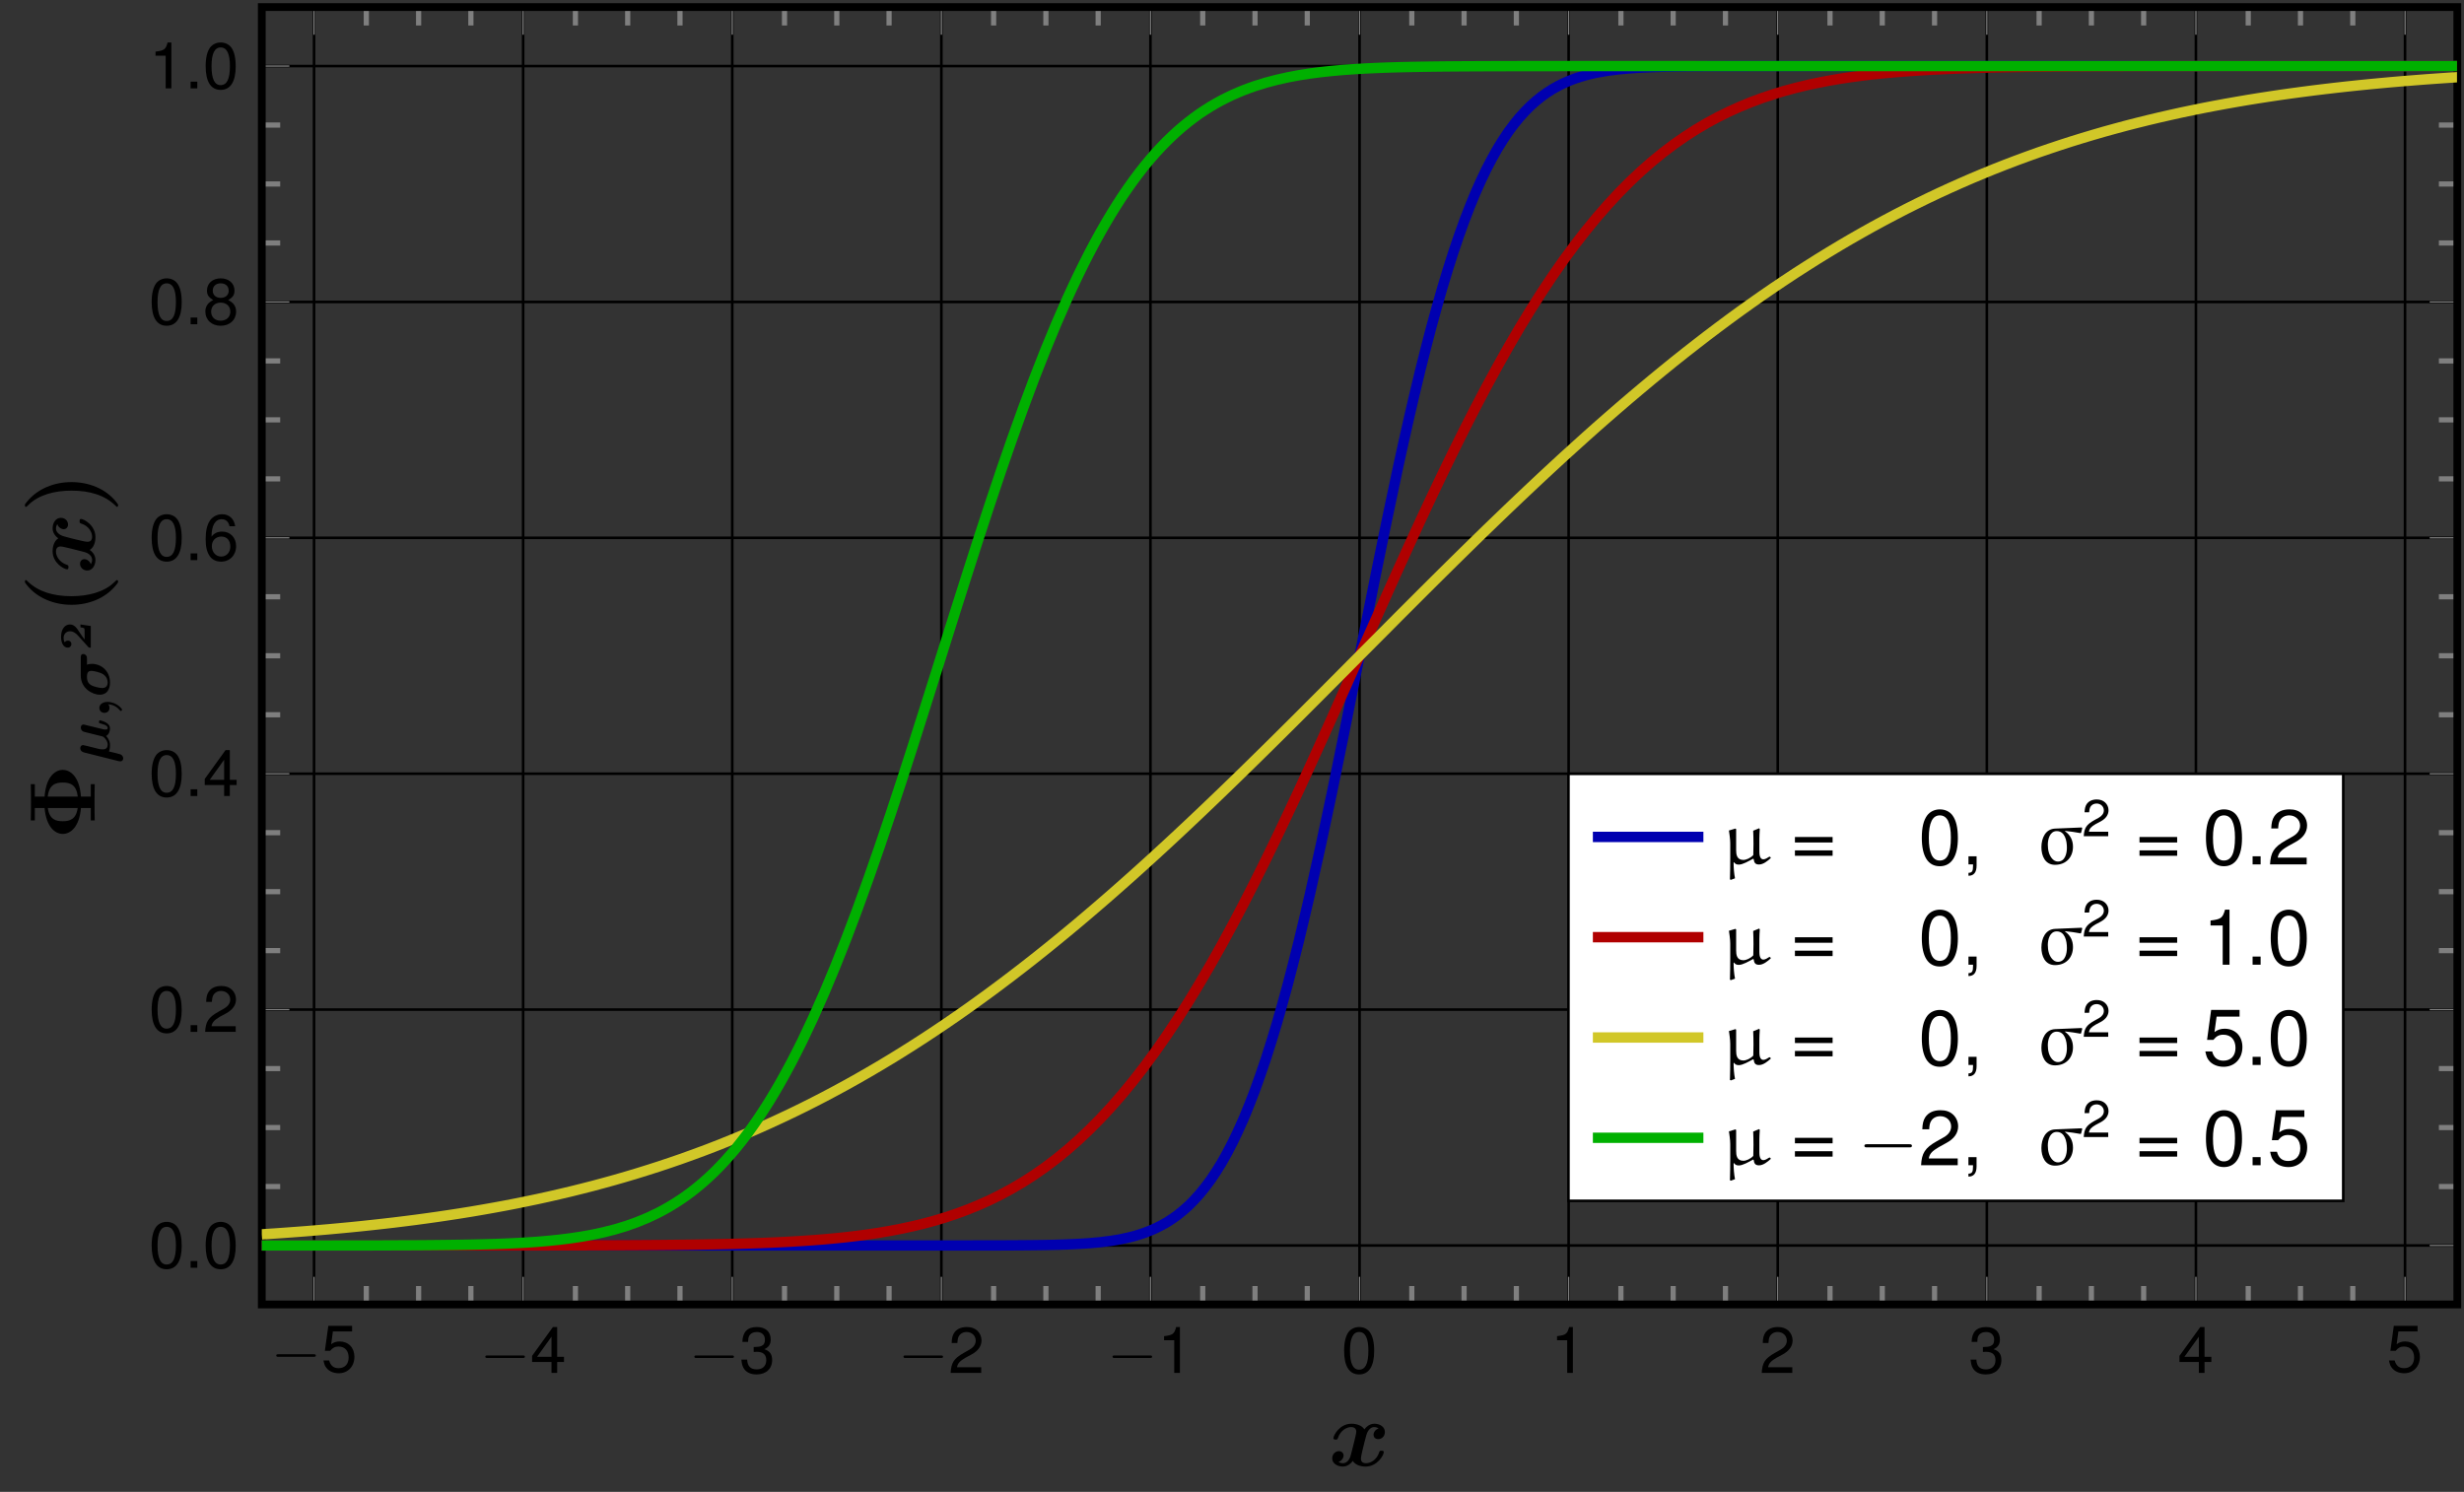<?xml version="1.0" encoding="UTF-8"?>
<svg xmlns="http://www.w3.org/2000/svg" xmlns:xlink="http://www.w3.org/1999/xlink" width="720pt" height="436pt" viewBox="0 0 720 436" version="1.1">
<rect x="0" y="0" width="720" height="436" fill="#333333" stroke="none"/>
<defs>
<clipPath id="clip1">
  <path d="M 76.492 1 L 717.953 1 L 717.953 382 L 76.492 382 Z "/>
</clipPath>
<clipPath id="clip2">
  <path d="M 75 2.078 L 719 2.078 L 719 381.223 L 75 381.223 Z "/>
</clipPath>
<clipPath id="clip3">
  <path d="M 76.492 2.078 L 717.953 2.078 L 717.953 381.223 L 76.492 381.223 Z "/>
</clipPath>
</defs>
<g id="surface1">
<path style="fill:none;stroke-width:0.399;stroke-linecap:butt;stroke-linejoin:miter;stroke:rgb(0%,0%,0%);stroke-opacity:1;stroke-miterlimit:10;" d="M 8.043 -0.001 L 8.043 199.659 M 40.219 -0.001 L 40.219 199.659 M 72.395 -0.001 L 72.395 199.659 M 104.571 -0.001 L 104.571 199.659 M 136.743 -0.001 L 136.743 199.659 M 168.919 -0.001 L 168.919 199.659 M 201.093 -0.001 L 201.093 199.659 M 233.269 -0.001 L 233.269 199.659 M 265.445 -0.001 L 265.445 199.659 M 297.617 -0.001 L 297.617 199.659 M 329.793 -0.001 L 329.793 199.659 " transform="matrix(1.899,0,0,-1.899,76.491,381.221)"/>
<path style="fill:none;stroke-width:0.399;stroke-linecap:butt;stroke-linejoin:miter;stroke:rgb(0%,0%,0%);stroke-opacity:1;stroke-miterlimit:10;" d="M 0.001 9.077 L 337.837 9.077 M 0.001 45.378 L 337.837 45.378 M 0.001 81.678 L 337.837 81.678 M 0.001 117.979 L 337.837 117.979 M 0.001 154.28 L 337.837 154.28 M 0.001 190.581 L 337.837 190.581 " transform="matrix(1.899,0,0,-1.899,76.491,381.221)"/>
<g clip-path="url(#clip1)" clip-rule="nonzero">
<path style="fill:none;stroke-width:0.797;stroke-linecap:butt;stroke-linejoin:miter;stroke:rgb(49.804%,49.804%,49.804%);stroke-opacity:1;stroke-miterlimit:10;" d="M 0.001 -0.001 L 0.001 2.836 M 0.001 199.659 L 0.001 196.824 M 16.087 -0.001 L 16.087 2.836 M 16.087 199.659 L 16.087 196.824 M 24.133 -0.001 L 24.133 2.836 M 24.133 199.659 L 24.133 196.824 M 32.177 -0.001 L 32.177 2.836 M 32.177 199.659 L 32.177 196.824 M 48.263 -0.001 L 48.263 2.836 M 48.263 199.659 L 48.263 196.824 M 56.305 -0.001 L 56.305 2.836 M 56.305 199.659 L 56.305 196.824 M 64.351 -0.001 L 64.351 2.836 M 64.351 199.659 L 64.351 196.824 M 80.437 -0.001 L 80.437 2.836 M 80.437 199.659 L 80.437 196.824 M 88.481 -0.001 L 88.481 2.836 M 88.481 199.659 L 88.481 196.824 M 96.523 -0.001 L 96.523 2.836 M 96.523 199.659 L 96.523 196.824 M 112.613 -0.001 L 112.613 2.836 M 112.613 199.659 L 112.613 196.824 M 120.657 -0.001 L 120.657 2.836 M 120.657 199.659 L 120.657 196.824 M 128.699 -0.001 L 128.699 2.836 M 128.699 199.659 L 128.699 196.824 M 144.789 -0.001 L 144.789 2.836 M 144.789 199.659 L 144.789 196.824 M 152.833 -0.001 L 152.833 2.836 M 152.833 199.659 L 152.833 196.824 M 160.875 -0.001 L 160.875 2.836 M 160.875 199.659 L 160.875 196.824 M 176.961 -0.001 L 176.961 2.836 M 176.961 199.659 L 176.961 196.824 M 185.007 -0.001 L 185.007 2.836 M 185.007 199.659 L 185.007 196.824 M 193.051 -0.001 L 193.051 2.836 M 193.051 199.659 L 193.051 196.824 M 209.137 -0.001 L 209.137 2.836 M 209.137 199.659 L 209.137 196.824 M 217.179 -0.001 L 217.179 2.836 M 217.179 199.659 L 217.179 196.824 M 225.227 -0.001 L 225.227 2.836 M 225.227 199.659 L 225.227 196.824 M 241.313 -0.001 L 241.313 2.836 M 241.313 199.659 L 241.313 196.824 M 249.355 -0.001 L 249.355 2.836 M 249.355 199.659 L 249.355 196.824 M 257.399 -0.001 L 257.399 2.836 M 257.399 199.659 L 257.399 196.824 M 273.489 -0.001 L 273.489 2.836 M 273.489 199.659 L 273.489 196.824 M 281.531 -0.001 L 281.531 2.836 M 281.531 199.659 L 281.531 196.824 M 289.575 -0.001 L 289.575 2.836 M 289.575 199.659 L 289.575 196.824 M 305.665 -0.001 L 305.665 2.836 M 305.665 199.659 L 305.665 196.824 M 313.707 -0.001 L 313.707 2.836 M 313.707 199.659 L 313.707 196.824 M 321.751 -0.001 L 321.751 2.836 M 321.751 199.659 L 321.751 196.824 M 337.837 -0.001 L 337.837 2.836 M 337.837 199.659 L 337.837 196.824 " transform="matrix(1.899,0,0,-1.899,76.491,381.221)"/>
</g>
<path style="fill:none;stroke-width:0.199;stroke-linecap:butt;stroke-linejoin:miter;stroke:rgb(49.804%,49.804%,49.804%);stroke-opacity:1;stroke-miterlimit:10;" d="M 8.043 -0.001 L 8.043 4.253 M 8.043 199.659 L 8.043 195.405 M 40.219 -0.001 L 40.219 4.253 M 40.219 199.659 L 40.219 195.405 M 72.395 -0.001 L 72.395 4.253 M 72.395 199.659 L 72.395 195.405 M 104.571 -0.001 L 104.571 4.253 M 104.571 199.659 L 104.571 195.405 M 136.743 -0.001 L 136.743 4.253 M 136.743 199.659 L 136.743 195.405 M 168.919 -0.001 L 168.919 4.253 M 168.919 199.659 L 168.919 195.405 M 201.093 -0.001 L 201.093 4.253 M 201.093 199.659 L 201.093 195.405 M 233.269 -0.001 L 233.269 4.253 M 233.269 199.659 L 233.269 195.405 M 265.445 -0.001 L 265.445 4.253 M 265.445 199.659 L 265.445 195.405 M 297.617 -0.001 L 297.617 4.253 M 297.617 199.659 L 297.617 195.405 M 329.793 -0.001 L 329.793 4.253 M 329.793 199.659 L 329.793 195.405 " transform="matrix(1.899,0,0,-1.899,76.491,381.221)"/>
<g clip-path="url(#clip2)" clip-rule="nonzero">
<path style="fill:none;stroke-width:0.797;stroke-linecap:butt;stroke-linejoin:miter;stroke:rgb(49.804%,49.804%,49.804%);stroke-opacity:1;stroke-miterlimit:10;" d="M 0.001 -0.001 L 2.836 -0.001 M 337.837 -0.001 L 335.004 -0.001 M 0.001 18.15 L 2.836 18.15 M 337.837 18.15 L 335.004 18.15 M 0.001 27.226 L 2.836 27.226 M 337.837 27.226 L 335.004 27.226 M 0.001 36.3 L 2.836 36.3 M 337.837 36.3 L 335.004 36.3 M 0.001 54.451 L 2.836 54.451 M 337.837 54.451 L 335.004 54.451 M 0.001 63.527 L 2.836 63.527 M 337.837 63.527 L 335.004 63.527 M 0.001 72.605 L 2.836 72.605 M 337.837 72.605 L 335.004 72.605 M 0.001 90.752 L 2.836 90.752 M 337.837 90.752 L 335.004 90.752 M 0.001 99.828 L 2.836 99.828 M 337.837 99.828 L 335.004 99.828 M 0.001 108.906 L 2.836 108.906 M 337.837 108.906 L 335.004 108.906 M 0.001 127.053 L 2.836 127.053 M 337.837 127.053 L 335.004 127.053 M 0.001 136.133 L 2.836 136.133 M 337.837 136.133 L 335.004 136.133 M 0.001 145.206 L 2.836 145.206 M 337.837 145.206 L 335.004 145.206 M 0.001 163.354 L 2.836 163.354 M 337.837 163.354 L 335.004 163.354 M 0.001 172.434 L 2.836 172.434 M 337.837 172.434 L 335.004 172.434 M 0.001 181.507 L 2.836 181.507 M 337.837 181.507 L 335.004 181.507 M 0.001 199.659 L 2.836 199.659 M 337.837 199.659 L 335.004 199.659 " transform="matrix(1.899,0,0,-1.899,76.491,381.221)"/>
</g>
<path style="fill:none;stroke-width:0.199;stroke-linecap:butt;stroke-linejoin:miter;stroke:rgb(49.804%,49.804%,49.804%);stroke-opacity:1;stroke-miterlimit:10;" d="M 0.001 9.077 L 4.249 9.077 M 337.837 9.077 L 333.587 9.077 M 0.001 45.378 L 4.249 45.378 M 337.837 45.378 L 333.587 45.378 M 0.001 81.678 L 4.249 81.678 M 337.837 81.678 L 333.587 81.678 M 0.001 117.979 L 4.249 117.979 M 337.837 117.979 L 333.587 117.979 M 0.001 154.28 L 4.249 154.28 M 337.837 154.28 L 333.587 154.28 M 0.001 190.581 L 4.249 190.581 M 337.837 190.581 L 333.587 190.581 " transform="matrix(1.899,0,0,-1.899,76.491,381.221)"/>
<path style="fill:none;stroke-width:1.196;stroke-linecap:butt;stroke-linejoin:miter;stroke:rgb(0%,0%,0%);stroke-opacity:1;stroke-miterlimit:10;" d="M 0.001 -0.001 L 0.001 199.659 L 337.837 199.659 L 337.837 -0.001 Z " transform="matrix(1.899,0,0,-1.899,76.491,381.221)"/>
<path style=" stroke:none;fill-rule:nonzero;fill:rgb(0%,0%,0%);fill-opacity:1;" d="M 91.609 396.52 C 91.934 396.52 92.293 396.52 92.293 396.137 C 92.293 395.777 91.934 395.777 91.609 395.777 L 81.375 395.777 C 81.047 395.777 80.723 395.777 80.723 396.137 C 80.723 396.52 81.047 396.52 81.375 396.52 Z "/>
<path style=" stroke:none;fill-rule:nonzero;fill:rgb(0%,0%,0%);fill-opacity:1;" d="M 102.883 387.473 L 95.938 387.473 L 94.93 394.77 L 96.473 394.77 C 97.246 393.852 97.898 393.523 98.934 393.523 C 100.746 393.523 101.871 394.742 101.871 396.73 C 101.871 398.656 100.746 399.844 98.934 399.844 C 97.48 399.844 96.59 399.102 96.176 397.59 L 94.516 397.59 C 94.754 398.688 94.93 399.223 95.344 399.695 C 96.086 400.734 97.453 401.328 98.965 401.328 C 101.664 401.328 103.562 399.34 103.562 396.52 C 103.562 393.852 101.812 392.039 99.23 392.039 C 98.281 392.039 97.539 392.277 96.77 392.84 L 97.273 389.102 L 102.883 389.102 Z "/>
<path style=" stroke:none;fill-rule:nonzero;fill:rgb(0%,0%,0%);fill-opacity:1;" d="M 152.699 396.871 C 153.027 396.871 153.383 396.871 153.383 396.484 C 153.383 396.129 153.027 396.129 152.699 396.129 L 142.465 396.129 C 142.137 396.129 141.812 396.129 141.812 396.484 C 141.812 396.871 142.137 396.871 142.465 396.871 Z "/>
<path style=" stroke:none;fill-rule:nonzero;fill:rgb(0%,0%,0%);fill-opacity:1;" d="M 161.152 398.027 L 161.152 401.23 L 162.812 401.23 L 162.812 398.027 L 164.801 398.027 L 164.801 396.516 L 162.812 396.516 L 162.812 387.82 L 161.566 387.82 L 155.484 396.246 L 155.484 398.027 Z M 161.152 396.516 L 156.941 396.516 L 161.152 390.641 Z "/>
<path style=" stroke:none;fill-rule:nonzero;fill:rgb(0%,0%,0%);fill-opacity:1;" d="M 213.789 396.871 C 214.117 396.871 214.473 396.871 214.473 396.484 C 214.473 396.129 214.117 396.129 213.789 396.129 L 203.555 396.129 C 203.23 396.129 202.902 396.129 202.902 396.484 C 202.902 396.871 203.23 396.871 203.555 396.871 Z "/>
<path style=" stroke:none;fill-rule:nonzero;fill:rgb(0%,0%,0%);fill-opacity:1;" d="M 220.227 395.09 L 220.434 395.09 L 221.148 395.059 C 222.984 395.059 223.906 395.891 223.906 397.492 C 223.906 399.184 222.867 400.195 221.148 400.195 C 219.309 400.195 218.418 399.273 218.328 397.344 L 216.637 397.344 C 216.727 398.414 216.902 399.125 217.23 399.719 C 217.914 400.996 219.246 401.676 221.086 401.676 C 223.848 401.676 225.625 400.016 225.625 397.492 C 225.625 395.773 224.945 394.824 223.344 394.289 C 224.59 393.785 225.211 392.836 225.211 391.5 C 225.211 389.184 223.699 387.82 221.148 387.82 C 218.418 387.82 216.992 389.273 216.934 392.152 L 218.594 392.152 C 218.625 391.32 218.684 390.875 218.891 390.461 C 219.277 389.719 220.109 389.273 221.148 389.273 C 222.629 389.273 223.52 390.137 223.52 391.559 C 223.52 392.508 223.195 393.074 222.453 393.371 C 221.977 393.578 221.414 393.637 220.227 393.664 Z "/>
<path style=" stroke:none;fill-rule:nonzero;fill:rgb(0%,0%,0%);fill-opacity:1;" d="M 274.883 396.871 C 275.207 396.871 275.566 396.871 275.566 396.484 C 275.566 396.129 275.207 396.129 274.883 396.129 L 264.648 396.129 C 264.32 396.129 263.996 396.129 263.996 396.484 C 263.996 396.871 264.32 396.871 264.648 396.871 Z "/>
<path style=" stroke:none;fill-rule:nonzero;fill:rgb(0%,0%,0%);fill-opacity:1;" d="M 286.715 399.57 L 279.656 399.57 C 279.832 398.473 280.426 397.789 282.09 396.812 L 283.957 395.801 C 285.828 394.766 286.805 393.398 286.805 391.738 C 286.805 390.641 286.359 389.602 285.559 388.859 C 284.758 388.148 283.777 387.82 282.504 387.82 C 280.812 387.82 279.535 388.414 278.797 389.543 C 278.32 390.285 278.113 391.113 278.082 392.48 L 279.746 392.48 C 279.805 391.559 279.922 390.996 280.129 390.578 C 280.574 389.75 281.434 389.273 282.445 389.273 C 283.957 389.273 285.113 390.344 285.113 391.797 C 285.113 392.836 284.492 393.754 283.273 394.438 L 281.555 395.418 C 278.734 397.02 277.934 398.266 277.785 401.23 L 286.715 401.23 Z "/>
<path style=" stroke:none;fill-rule:nonzero;fill:rgb(0%,0%,0%);fill-opacity:1;" d="M 335.973 396.871 C 336.297 396.871 336.656 396.871 336.656 396.484 C 336.656 396.129 336.297 396.129 335.973 396.129 L 325.738 396.129 C 325.41 396.129 325.086 396.129 325.086 396.484 C 325.086 396.871 325.41 396.871 325.738 396.871 Z "/>
<path style=" stroke:none;fill-rule:nonzero;fill:rgb(0%,0%,0%);fill-opacity:1;" d="M 343.121 391.68 L 343.121 401.23 L 344.781 401.23 L 344.781 387.82 L 343.684 387.82 C 343.121 389.867 342.734 390.164 340.152 390.492 L 340.152 391.68 Z "/>
<path style=" stroke:none;fill-rule:nonzero;fill:rgb(0%,0%,0%);fill-opacity:1;" d="M 397.152 387.82 C 395.906 387.82 394.777 388.355 394.066 389.273 C 393.207 390.461 392.762 392.27 392.762 394.734 C 392.762 399.273 394.273 401.676 397.152 401.676 C 400 401.676 401.543 399.273 401.543 394.852 C 401.543 392.242 401.125 390.492 400.238 389.273 C 399.555 388.355 398.426 387.82 397.152 387.82 Z M 397.152 389.273 C 398.961 389.273 399.852 391.113 399.852 394.703 C 399.852 398.504 398.992 400.281 397.121 400.281 C 395.371 400.281 394.48 398.441 394.48 394.766 C 394.48 391.086 395.371 389.273 397.152 389.273 Z "/>
<path style=" stroke:none;fill-rule:nonzero;fill:rgb(0%,0%,0%);fill-opacity:1;" d="M 457.945 391.68 L 457.945 401.23 L 459.609 401.23 L 459.609 387.82 L 458.512 387.82 C 457.945 389.867 457.562 390.164 454.98 390.492 L 454.98 391.68 Z "/>
<path style=" stroke:none;fill-rule:nonzero;fill:rgb(0%,0%,0%);fill-opacity:1;" d="M 523.723 399.57 L 516.664 399.57 C 516.84 398.473 517.434 397.789 519.094 396.812 L 520.965 395.801 C 522.832 394.766 523.812 393.398 523.812 391.738 C 523.812 390.641 523.367 389.602 522.566 388.859 C 521.766 388.148 520.785 387.82 519.512 387.82 C 517.82 387.82 516.543 388.414 515.801 389.543 C 515.328 390.285 515.121 391.113 515.09 392.48 L 516.75 392.48 C 516.812 391.559 516.93 390.996 517.137 390.578 C 517.582 389.75 518.441 389.273 519.453 389.273 C 520.965 389.273 522.121 390.344 522.121 391.797 C 522.121 392.836 521.5 393.754 520.281 394.438 L 518.562 395.418 C 515.742 397.02 514.941 398.266 514.793 401.23 L 523.723 401.23 Z "/>
<path style=" stroke:none;fill-rule:nonzero;fill:rgb(0%,0%,0%);fill-opacity:1;" d="M 579.418 395.09 L 579.625 395.09 L 580.336 395.059 C 582.176 395.059 583.094 395.891 583.094 397.492 C 583.094 399.184 582.055 400.195 580.336 400.195 C 578.496 400.195 577.605 399.273 577.516 397.344 L 575.828 397.344 C 575.914 398.414 576.094 399.125 576.418 399.719 C 577.102 400.996 578.438 401.676 580.277 401.676 C 583.035 401.676 584.816 400.016 584.816 397.492 C 584.816 395.773 584.133 394.824 582.531 394.289 C 583.777 393.785 584.398 392.836 584.398 391.5 C 584.398 389.184 582.887 387.82 580.336 387.82 C 577.605 387.82 576.184 389.273 576.121 392.152 L 577.785 392.152 C 577.812 391.32 577.875 390.875 578.082 390.461 C 578.465 389.719 579.297 389.273 580.336 389.273 C 581.82 389.273 582.711 390.137 582.711 391.559 C 582.711 392.508 582.383 393.074 581.641 393.371 C 581.168 393.578 580.602 393.637 579.418 393.664 Z "/>
<path style=" stroke:none;fill-rule:nonzero;fill:rgb(0%,0%,0%);fill-opacity:1;" d="M 642.523 398.027 L 642.523 401.23 L 644.184 401.23 L 644.184 398.027 L 646.172 398.027 L 646.172 396.516 L 644.184 396.516 L 644.184 387.82 L 642.938 387.82 L 636.855 396.246 L 636.855 398.027 Z M 642.523 396.516 L 638.309 396.516 L 642.523 390.641 Z "/>
<path style=" stroke:none;fill-rule:nonzero;fill:rgb(0%,0%,0%);fill-opacity:1;" d="M 706.434 387.473 L 699.492 387.473 L 698.484 394.77 L 700.023 394.77 C 700.797 393.852 701.449 393.523 702.488 393.523 C 704.297 393.523 705.426 394.742 705.426 396.73 C 705.426 398.656 704.297 399.844 702.488 399.844 C 701.035 399.844 700.145 399.102 699.73 397.59 L 698.066 397.59 C 698.305 398.688 698.484 399.223 698.898 399.695 C 699.641 400.734 701.004 401.328 702.516 401.328 C 705.219 401.328 707.117 399.34 707.117 396.52 C 707.117 393.852 705.367 392.039 702.785 392.039 C 701.836 392.039 701.094 392.277 700.32 392.84 L 700.828 389.102 L 706.434 389.102 Z "/>
<path style=" stroke:none;fill-rule:nonzero;fill:rgb(0%,0%,0%);fill-opacity:1;" d="M 48.707 357.086 C 47.461 357.086 46.332 357.617 45.621 358.539 C 44.762 359.727 44.316 361.535 44.316 363.996 C 44.316 368.539 45.828 370.941 48.707 370.941 C 51.555 370.941 53.098 368.539 53.098 364.117 C 53.098 361.504 52.684 359.754 51.793 358.539 C 51.109 357.617 49.984 357.086 48.707 357.086 Z M 48.707 358.539 C 50.516 358.539 51.406 360.379 51.406 363.969 C 51.406 367.766 50.547 369.547 48.676 369.547 C 46.926 369.547 46.035 367.707 46.035 364.027 C 46.035 360.348 46.926 358.539 48.707 358.539 Z "/>
<path style=" stroke:none;fill-rule:nonzero;fill:rgb(0%,0%,0%);fill-opacity:1;" d="M 57.652 368.539 L 55.695 368.539 L 55.695 370.496 L 57.652 370.496 Z "/>
<path style=" stroke:none;fill-rule:nonzero;fill:rgb(0%,0%,0%);fill-opacity:1;" d="M 64.484 357.086 C 63.238 357.086 62.109 357.617 61.398 358.539 C 60.539 359.727 60.094 361.535 60.094 363.996 C 60.094 368.539 61.605 370.941 64.484 370.941 C 67.332 370.941 68.875 368.539 68.875 364.117 C 68.875 361.504 68.457 359.754 67.57 358.539 C 66.887 357.617 65.758 357.086 64.484 357.086 Z M 64.484 358.539 C 66.293 358.539 67.184 360.379 67.184 363.969 C 67.184 367.766 66.324 369.547 64.453 369.547 C 62.703 369.547 61.812 367.707 61.812 364.027 C 61.812 360.348 62.703 358.539 64.484 358.539 Z "/>
<path style=" stroke:none;fill-rule:nonzero;fill:rgb(0%,0%,0%);fill-opacity:1;" d="M 48.707 288.148 C 47.461 288.148 46.332 288.684 45.621 289.605 C 44.762 290.789 44.316 292.602 44.316 295.062 C 44.316 299.602 45.828 302.008 48.707 302.008 C 51.555 302.008 53.098 299.602 53.098 295.184 C 53.098 292.57 52.684 290.82 51.793 289.605 C 51.109 288.684 49.984 288.148 48.707 288.148 Z M 48.707 289.605 C 50.516 289.605 51.406 291.445 51.406 295.035 C 51.406 298.832 50.547 300.613 48.676 300.613 C 46.926 300.613 46.035 298.773 46.035 295.094 C 46.035 291.414 46.926 289.605 48.707 289.605 Z "/>
<path style=" stroke:none;fill-rule:nonzero;fill:rgb(0%,0%,0%);fill-opacity:1;" d="M 57.652 299.602 L 55.695 299.602 L 55.695 301.562 L 57.652 301.562 Z "/>
<path style=" stroke:none;fill-rule:nonzero;fill:rgb(0%,0%,0%);fill-opacity:1;" d="M 68.875 299.898 L 61.812 299.898 C 61.992 298.801 62.586 298.121 64.246 297.141 L 66.113 296.133 C 67.984 295.094 68.965 293.727 68.965 292.066 C 68.965 290.969 68.52 289.93 67.719 289.188 C 66.918 288.477 65.938 288.148 64.66 288.148 C 62.969 288.148 61.695 288.742 60.953 289.871 C 60.477 290.613 60.27 291.445 60.242 292.809 L 61.902 292.809 C 61.961 291.891 62.082 291.324 62.289 290.91 C 62.734 290.078 63.594 289.605 64.602 289.605 C 66.113 289.605 67.273 290.672 67.273 292.125 C 67.273 293.164 66.648 294.086 65.434 294.766 L 63.711 295.746 C 60.895 297.348 60.094 298.594 59.945 301.562 L 68.875 301.562 Z "/>
<path style=" stroke:none;fill-rule:nonzero;fill:rgb(0%,0%,0%);fill-opacity:1;" d="M 48.707 219.215 C 47.461 219.215 46.332 219.75 45.621 220.672 C 44.762 221.855 44.316 223.668 44.316 226.129 C 44.316 230.668 45.828 233.074 48.707 233.074 C 51.555 233.074 53.098 230.668 53.098 226.25 C 53.098 223.637 52.684 221.887 51.793 220.672 C 51.109 219.75 49.984 219.215 48.707 219.215 Z M 48.707 220.672 C 50.516 220.672 51.406 222.512 51.406 226.102 C 51.406 229.898 50.547 231.68 48.676 231.68 C 46.926 231.68 46.035 229.84 46.035 226.16 C 46.035 222.48 46.926 220.672 48.707 220.672 Z "/>
<path style=" stroke:none;fill-rule:nonzero;fill:rgb(0%,0%,0%);fill-opacity:1;" d="M 57.652 230.668 L 55.695 230.668 L 55.695 232.629 L 57.652 232.629 Z "/>
<path style=" stroke:none;fill-rule:nonzero;fill:rgb(0%,0%,0%);fill-opacity:1;" d="M 65.492 229.422 L 65.492 232.629 L 67.152 232.629 L 67.152 229.422 L 69.141 229.422 L 69.141 227.91 L 67.152 227.91 L 67.152 219.215 L 65.906 219.215 L 59.824 227.645 L 59.824 229.422 Z M 65.492 227.91 L 61.277 227.91 L 65.492 222.035 Z "/>
<path style=" stroke:none;fill-rule:nonzero;fill:rgb(0%,0%,0%);fill-opacity:1;" d="M 48.707 150.281 C 47.461 150.281 46.332 150.816 45.621 151.734 C 44.762 152.922 44.316 154.734 44.316 157.195 C 44.316 161.734 45.828 164.141 48.707 164.141 C 51.555 164.141 53.098 161.734 53.098 157.312 C 53.098 154.703 52.684 152.953 51.793 151.734 C 51.109 150.816 49.984 150.281 48.707 150.281 Z M 48.707 151.734 C 50.516 151.734 51.406 153.574 51.406 157.168 C 51.406 160.965 50.547 162.746 48.676 162.746 C 46.926 162.746 46.035 160.906 46.035 157.227 C 46.035 153.547 46.926 151.734 48.707 151.734 Z "/>
<path style=" stroke:none;fill-rule:nonzero;fill:rgb(0%,0%,0%);fill-opacity:1;" d="M 57.652 161.734 L 55.695 161.734 L 55.695 163.695 L 57.652 163.695 Z "/>
<path style=" stroke:none;fill-rule:nonzero;fill:rgb(0%,0%,0%);fill-opacity:1;" d="M 68.727 153.785 C 68.398 151.586 66.945 150.281 64.898 150.281 C 63.445 150.281 62.109 150.996 61.309 152.18 C 60.477 153.488 60.094 155.148 60.094 157.582 C 60.094 159.836 60.449 161.262 61.25 162.477 C 61.961 163.547 63.148 164.141 64.602 164.141 C 67.152 164.141 68.992 162.238 68.992 159.598 C 68.992 157.105 67.301 155.355 64.898 155.355 C 63.562 155.355 62.523 155.859 61.812 156.84 C 61.812 153.574 62.883 151.734 64.809 151.734 C 65.965 151.734 66.797 152.477 67.062 153.785 Z M 64.691 156.809 C 66.293 156.809 67.301 157.938 67.301 159.746 C 67.301 161.41 66.176 162.656 64.633 162.656 C 63.09 162.656 61.902 161.379 61.902 159.629 C 61.902 157.969 63.031 156.809 64.691 156.809 Z "/>
<path style=" stroke:none;fill-rule:nonzero;fill:rgb(0%,0%,0%);fill-opacity:1;" d="M 48.707 81.348 C 47.461 81.348 46.332 81.883 45.621 82.801 C 44.762 83.988 44.316 85.801 44.316 88.262 C 44.316 92.801 45.828 95.203 48.707 95.203 C 51.555 95.203 53.098 92.801 53.098 88.379 C 53.098 85.77 52.684 84.02 51.793 82.801 C 51.109 81.883 49.984 81.348 48.707 81.348 Z M 48.707 82.801 C 50.516 82.801 51.406 84.641 51.406 88.23 C 51.406 92.031 50.547 93.809 48.676 93.809 C 46.926 93.809 46.035 91.969 46.035 88.293 C 46.035 84.613 46.926 82.801 48.707 82.801 Z "/>
<path style=" stroke:none;fill-rule:nonzero;fill:rgb(0%,0%,0%);fill-opacity:1;" d="M 57.652 92.801 L 55.695 92.801 L 55.695 94.758 L 57.652 94.758 Z "/>
<path style=" stroke:none;fill-rule:nonzero;fill:rgb(0%,0%,0%);fill-opacity:1;" d="M 66.68 87.699 C 68.074 86.867 68.52 86.184 68.52 84.91 C 68.52 82.801 66.887 81.348 64.484 81.348 C 62.141 81.348 60.477 82.801 60.477 84.91 C 60.477 86.156 60.922 86.836 62.289 87.699 C 60.746 88.441 60.004 89.566 60.004 91.02 C 60.004 93.484 61.844 95.203 64.484 95.203 C 67.152 95.203 68.992 93.484 68.992 91.051 C 68.992 89.566 68.25 88.441 66.68 87.699 Z M 64.484 82.801 C 65.906 82.801 66.828 83.633 66.828 84.969 C 66.828 86.215 65.906 87.047 64.484 87.047 C 63.09 87.047 62.168 86.215 62.168 84.938 C 62.168 83.633 63.09 82.801 64.484 82.801 Z M 64.484 88.441 C 66.176 88.441 67.301 89.508 67.301 91.082 C 67.301 92.652 66.176 93.723 64.453 93.723 C 62.82 93.723 61.695 92.652 61.695 91.082 C 61.695 89.508 62.82 88.441 64.484 88.441 Z "/>
<path style=" stroke:none;fill-rule:nonzero;fill:rgb(0%,0%,0%);fill-opacity:1;" d="M 48.41 16.273 L 48.41 25.824 L 50.07 25.824 L 50.07 12.414 L 48.973 12.414 C 48.41 14.461 48.023 14.758 45.445 15.086 L 45.445 16.273 Z "/>
<path style=" stroke:none;fill-rule:nonzero;fill:rgb(0%,0%,0%);fill-opacity:1;" d="M 57.652 23.867 L 55.695 23.867 L 55.695 25.824 L 57.652 25.824 Z "/>
<path style=" stroke:none;fill-rule:nonzero;fill:rgb(0%,0%,0%);fill-opacity:1;" d="M 64.484 12.414 C 63.238 12.414 62.109 12.949 61.398 13.867 C 60.539 15.055 60.094 16.863 60.094 19.328 C 60.094 23.867 61.605 26.27 64.484 26.27 C 67.332 26.27 68.875 23.867 68.875 19.445 C 68.875 16.836 68.457 15.086 67.57 13.867 C 66.887 12.949 65.758 12.414 64.484 12.414 Z M 64.484 13.867 C 66.293 13.867 67.184 15.707 67.184 19.297 C 67.184 23.098 66.324 24.875 64.453 24.875 C 62.703 24.875 61.812 23.035 61.812 19.359 C 61.812 15.68 62.703 13.867 64.484 13.867 Z "/>
<g clip-path="url(#clip3)" clip-rule="nonzero">
<path style="fill:none;stroke-width:1.594;stroke-linecap:butt;stroke-linejoin:miter;stroke:rgb(0%,0%,69.02%);stroke-opacity:1;stroke-miterlimit:10;" d="M 0.001 9.077 C 0.001 9.077 1.227 9.077 1.7 9.077 C 2.167 9.077 2.926 9.077 3.395 9.077 C 3.867 9.077 4.622 9.077 5.095 9.077 C 5.562 9.077 6.321 9.077 6.79 9.077 C 7.261 9.077 8.016 9.077 8.489 9.077 C 8.96 9.077 9.715 9.077 10.189 9.077 C 10.656 9.077 11.415 9.077 11.884 9.077 C 12.355 9.077 13.11 9.077 13.583 9.077 C 14.05 9.077 14.809 9.077 15.278 9.077 C 15.749 9.077 16.504 9.077 16.978 9.077 C 17.449 9.077 18.204 9.077 18.675 9.077 C 19.144 9.077 19.903 9.077 20.372 9.077 C 20.843 9.077 21.598 9.077 22.069 9.077 C 22.539 9.077 23.298 9.077 23.767 9.077 C 24.238 9.077 24.993 9.077 25.464 9.077 C 25.937 9.077 26.692 9.077 27.163 9.077 C 27.632 9.077 28.392 9.077 28.859 9.077 C 29.332 9.077 30.087 9.077 30.558 9.077 C 31.027 9.077 31.786 9.077 32.253 9.077 C 32.726 9.077 33.481 9.077 33.952 9.077 C 34.426 9.077 35.181 9.077 35.652 9.077 C 36.121 9.077 36.88 9.077 37.347 9.077 C 37.82 9.077 38.575 9.077 39.046 9.077 C 39.515 9.077 40.274 9.077 40.741 9.077 C 41.215 9.077 41.97 9.077 42.441 9.077 C 42.914 9.077 43.669 9.077 44.14 9.077 C 44.609 9.077 45.368 9.077 45.835 9.077 C 46.308 9.077 47.063 9.077 47.535 9.077 C 48.004 9.077 48.763 9.077 49.23 9.077 C 49.703 9.077 50.458 9.077 50.929 9.077 C 51.402 9.077 52.157 9.077 52.628 9.077 C 53.098 9.077 53.855 9.077 54.324 9.077 C 54.797 9.077 55.552 9.077 56.023 9.077 C 56.496 9.077 57.249 9.077 57.722 9.077 C 58.191 9.077 58.948 9.077 59.418 9.077 C 59.891 9.077 60.644 9.077 61.117 9.077 C 61.586 9.077 62.343 9.077 62.812 9.077 C 63.285 9.077 64.038 9.077 64.511 9.077 C 64.985 9.077 65.738 9.077 66.211 9.077 C 66.68 9.077 67.437 9.077 67.906 9.077 C 68.379 9.077 69.132 9.077 69.605 9.077 C 70.074 9.077 70.831 9.077 71.3 9.077 C 71.774 9.077 72.527 9.077 73 9.077 C 73.473 9.077 74.226 9.077 74.699 9.077 C 75.168 9.077 75.925 9.077 76.394 9.077 C 76.867 9.077 77.62 9.077 78.094 9.077 C 78.563 9.077 79.32 9.077 79.789 9.077 C 80.262 9.077 81.015 9.077 81.488 9.077 C 81.961 9.077 82.714 9.077 83.187 9.077 C 83.657 9.077 84.414 9.077 84.883 9.077 C 85.356 9.077 86.109 9.077 86.582 9.077 C 87.051 9.077 87.808 9.077 88.277 9.077 C 88.75 9.077 89.503 9.077 89.977 9.077 C 90.45 9.077 91.203 9.077 91.676 9.077 C 92.145 9.077 92.902 9.077 93.371 9.077 C 93.844 9.077 94.597 9.077 95.07 9.077 C 95.539 9.077 96.297 9.077 96.766 9.077 C 97.239 9.077 97.992 9.077 98.465 9.077 C 98.938 9.077 99.691 9.077 100.164 9.077 C 100.633 9.077 101.39 9.077 101.859 9.077 C 102.333 9.077 103.086 9.077 103.559 9.077 C 104.028 9.077 104.785 9.077 105.254 9.077 C 105.727 9.077 106.48 9.077 106.953 9.077 C 107.426 9.077 108.179 9.077 108.653 9.077 C 109.122 9.077 109.879 9.077 110.348 9.081 C 110.821 9.081 111.574 9.081 112.047 9.081 C 112.516 9.085 113.273 9.085 113.742 9.085 C 114.216 9.089 114.969 9.093 115.442 9.093 C 115.915 9.097 116.668 9.102 117.141 9.104 C 117.61 9.108 118.367 9.116 118.836 9.12 C 119.309 9.128 120.062 9.136 120.536 9.143 C 121.009 9.155 121.762 9.171 122.235 9.182 C 122.704 9.194 123.461 9.219 123.93 9.237 C 124.403 9.254 125.156 9.289 125.629 9.315 C 126.098 9.338 126.856 9.385 127.325 9.424 C 127.798 9.459 128.551 9.529 129.024 9.581 C 129.497 9.632 130.25 9.725 130.723 9.797 C 131.192 9.867 131.949 9.994 132.418 10.093 C 132.892 10.188 133.645 10.358 134.118 10.488 C 134.587 10.615 135.344 10.846 135.813 11.019 C 136.286 11.187 137.039 11.492 137.512 11.714 C 137.985 11.932 138.738 12.327 139.212 12.609 C 139.681 12.893 140.438 13.397 140.907 13.757 C 141.38 14.112 142.133 14.748 142.606 15.194 C 143.075 15.643 143.832 16.433 144.301 16.984 C 144.775 17.533 145.528 18.498 146.001 19.167 C 146.472 19.839 147.227 21.004 147.7 21.804 C 148.169 22.604 148.926 23.995 149.395 24.945 C 149.866 25.889 150.621 27.522 151.095 28.625 C 151.564 29.726 152.321 31.62 152.79 32.885 C 153.261 34.152 154.016 36.312 154.489 37.746 C 154.96 39.182 155.715 41.615 156.188 43.218 C 156.655 44.82 157.415 47.527 157.884 49.292 C 158.355 51.057 159.11 54.023 159.583 55.941 C 160.05 57.858 160.809 61.061 161.278 63.116 C 161.749 65.171 162.504 68.585 162.977 70.758 C 163.449 72.93 164.204 76.511 164.677 78.776 C 165.144 81.043 165.903 84.754 166.372 87.08 C 166.843 89.409 167.598 93.198 168.071 95.561 C 168.538 97.921 169.297 101.737 169.767 104.096 C 170.238 106.46 170.993 110.249 171.466 112.577 C 171.937 114.906 172.692 118.617 173.165 120.882 C 173.632 123.147 174.391 126.73 174.86 128.902 C 175.332 131.072 176.087 134.487 176.56 136.542 C 177.027 138.597 177.786 141.8 178.255 143.717 C 178.726 145.636 179.481 148.601 179.954 150.365 C 180.425 152.132 181.18 154.835 181.652 156.44 C 182.121 158.042 182.88 160.476 183.349 161.91 C 183.82 163.343 184.575 165.507 185.046 166.773 C 185.515 168.038 186.274 169.932 186.743 171.035 C 187.214 172.135 187.969 173.769 188.441 174.715 C 188.914 175.659 189.669 177.05 190.14 177.85 C 190.609 178.656 191.368 179.82 191.835 180.491 C 192.308 181.16 193.063 182.124 193.534 182.676 C 194.008 183.225 194.763 184.015 195.234 184.463 C 195.703 184.91 196.462 185.541 196.929 185.901 C 197.402 186.261 198.157 186.765 198.628 187.047 C 199.097 187.331 199.856 187.726 200.323 187.944 C 200.797 188.168 201.552 188.468 202.023 188.639 C 202.496 188.808 203.251 189.038 203.722 189.168 C 204.191 189.295 204.95 189.472 205.417 189.565 C 205.891 189.663 206.646 189.793 207.117 189.863 C 207.586 189.933 208.345 190.025 208.812 190.077 C 209.285 190.128 210.04 190.198 210.511 190.233 C 210.984 190.268 211.739 190.32 212.211 190.342 C 212.68 190.371 213.437 190.406 213.906 190.42 C 214.379 190.441 215.134 190.464 215.605 190.476 C 216.074 190.488 216.831 190.503 217.3 190.511 C 217.773 190.523 218.528 190.529 219 190.538 C 219.473 190.542 220.226 190.55 220.699 190.554 C 221.168 190.558 221.925 190.562 222.394 190.564 C 222.867 190.564 223.62 190.569 224.093 190.569 C 224.563 190.573 225.32 190.573 225.789 190.577 C 226.262 190.577 227.015 190.577 227.488 190.577 C 227.961 190.577 228.714 190.581 229.187 190.581 C 229.656 190.581 230.413 190.581 230.883 190.581 C 231.356 190.581 232.109 190.581 232.582 190.581 C 233.051 190.581 233.808 190.581 234.277 190.581 C 234.75 190.581 235.503 190.581 235.976 190.581 C 236.45 190.581 237.203 190.581 237.676 190.581 C 238.145 190.581 238.902 190.581 239.371 190.581 C 239.844 190.581 240.597 190.581 241.07 190.581 C 241.539 190.581 242.296 190.581 242.765 190.581 C 243.239 190.581 243.992 190.581 244.465 190.581 C 244.938 190.581 245.691 190.581 246.164 190.581 C 246.633 190.581 247.39 190.581 247.859 190.581 C 248.332 190.581 249.085 190.581 249.559 190.581 C 250.028 190.581 250.785 190.581 251.254 190.581 C 251.727 190.581 252.48 190.581 252.953 190.581 C 253.426 190.581 254.179 190.581 254.652 190.581 C 255.122 190.581 255.879 190.581 256.348 190.581 C 256.821 190.581 257.574 190.581 258.047 190.581 C 258.516 190.581 259.273 190.581 259.746 190.581 C 260.215 190.581 260.972 190.581 261.442 190.581 C 261.915 190.581 262.668 190.581 263.141 190.581 C 263.61 190.581 264.367 190.581 264.836 190.581 C 265.309 190.581 266.062 190.581 266.535 190.581 C 267.009 190.581 267.762 190.581 268.235 190.581 C 268.704 190.581 269.461 190.581 269.93 190.581 C 270.403 190.581 271.156 190.581 271.629 190.581 C 272.098 190.581 272.855 190.581 273.324 190.581 C 273.798 190.581 274.551 190.581 275.024 190.581 C 275.497 190.581 276.25 190.581 276.723 190.581 C 277.192 190.581 277.949 190.581 278.418 190.581 C 278.891 190.581 279.644 190.581 280.118 190.581 C 280.587 190.581 281.344 190.581 281.813 190.581 C 282.286 190.581 283.039 190.581 283.512 190.581 C 283.985 190.581 284.738 190.581 285.211 190.581 C 285.681 190.581 286.438 190.581 286.907 190.581 C 287.38 190.581 288.133 190.581 288.606 190.581 C 289.075 190.581 289.832 190.581 290.301 190.581 C 290.774 190.581 291.527 190.581 292.001 190.581 C 292.474 190.581 293.227 190.581 293.7 190.581 C 294.169 190.581 294.926 190.581 295.395 190.581 C 295.868 190.581 296.621 190.581 297.094 190.581 C 297.563 190.581 298.321 190.581 298.79 190.581 C 299.263 190.581 300.016 190.581 300.489 190.581 C 300.962 190.581 301.715 190.581 302.188 190.581 C 302.657 190.581 303.414 190.581 303.883 190.581 C 304.357 190.581 305.11 190.581 305.583 190.581 C 306.052 190.581 306.809 190.581 307.278 190.581 C 307.751 190.581 308.504 190.581 308.977 190.581 C 309.448 190.581 310.203 190.581 310.677 190.581 C 311.146 190.581 311.903 190.581 312.372 190.581 C 312.843 190.581 313.598 190.581 314.071 190.581 C 314.54 190.581 315.297 190.581 315.766 190.581 C 316.237 190.581 316.993 190.581 317.466 190.581 C 317.937 190.581 318.692 190.581 319.165 190.581 C 319.632 190.581 320.391 190.581 320.86 190.581 C 321.331 190.581 322.086 190.581 322.56 190.581 C 323.027 190.581 323.786 190.581 324.255 190.581 C 324.726 190.581 325.481 190.581 325.954 190.581 C 326.425 190.581 327.18 190.581 327.653 190.581 C 328.12 190.581 328.88 190.581 329.349 190.581 C 329.82 190.581 330.575 190.581 331.048 190.581 C 331.519 190.581 332.274 190.581 332.747 190.581 C 333.214 190.581 333.973 190.581 334.442 190.581 C 334.914 190.581 335.669 190.581 336.142 190.581 C 336.609 190.581 337.837 190.581 337.837 190.581 " transform="matrix(1.899,0,0,-1.899,76.491,381.221)"/>
<path style="fill:none;stroke-width:1.594;stroke-linecap:butt;stroke-linejoin:miter;stroke:rgb(69.02%,0%,0%);stroke-opacity:1;stroke-miterlimit:10;" d="M 0.001 9.077 C 0.001 9.077 1.227 9.077 1.7 9.077 C 2.167 9.077 2.926 9.077 3.395 9.077 C 3.867 9.077 4.622 9.077 5.095 9.077 C 5.562 9.077 6.321 9.077 6.79 9.077 C 7.261 9.077 8.016 9.077 8.489 9.077 C 8.96 9.077 9.715 9.077 10.189 9.077 C 10.656 9.077 11.415 9.077 11.884 9.077 C 12.355 9.077 13.11 9.077 13.583 9.077 C 14.05 9.077 14.809 9.077 15.278 9.077 C 15.749 9.077 16.504 9.077 16.978 9.077 C 17.449 9.077 18.204 9.077 18.675 9.077 C 19.144 9.077 19.903 9.077 20.372 9.077 C 20.843 9.077 21.598 9.077 22.069 9.077 C 22.539 9.077 23.298 9.077 23.767 9.077 C 24.238 9.077 24.993 9.077 25.464 9.077 C 25.937 9.077 26.692 9.077 27.163 9.077 C 27.632 9.077 28.392 9.077 28.859 9.077 C 29.332 9.077 30.087 9.077 30.558 9.077 C 31.027 9.077 31.786 9.077 32.253 9.077 C 32.726 9.077 33.481 9.077 33.952 9.077 C 34.426 9.077 35.181 9.077 35.652 9.077 C 36.121 9.077 36.88 9.077 37.347 9.081 C 37.82 9.081 38.575 9.081 39.046 9.081 C 39.515 9.081 40.274 9.081 40.741 9.081 C 41.215 9.081 41.97 9.081 42.441 9.081 C 42.914 9.085 43.669 9.085 44.14 9.085 C 44.609 9.085 45.368 9.085 45.835 9.089 C 46.308 9.089 47.063 9.089 47.535 9.089 C 48.004 9.089 48.763 9.093 49.23 9.093 C 49.703 9.093 50.458 9.097 50.929 9.097 C 51.402 9.102 52.157 9.102 52.628 9.104 C 53.098 9.104 53.855 9.108 54.324 9.108 C 54.797 9.112 55.552 9.112 56.023 9.116 C 56.496 9.12 57.249 9.124 57.722 9.124 C 58.191 9.128 58.948 9.132 59.418 9.136 C 59.891 9.141 60.644 9.143 61.117 9.147 C 61.586 9.151 62.343 9.159 62.812 9.163 C 63.285 9.167 64.038 9.176 64.511 9.182 C 64.985 9.186 65.738 9.198 66.211 9.202 C 66.68 9.211 67.437 9.221 67.906 9.229 C 68.379 9.237 69.132 9.25 69.605 9.26 C 70.074 9.268 70.831 9.285 71.3 9.297 C 71.774 9.303 72.527 9.324 73 9.336 C 73.473 9.346 74.226 9.371 74.699 9.385 C 75.168 9.398 75.925 9.424 76.394 9.441 C 76.867 9.459 77.62 9.488 78.094 9.507 C 78.563 9.527 79.32 9.562 79.789 9.585 C 80.262 9.608 81.015 9.647 81.488 9.671 C 81.961 9.698 82.714 9.745 83.187 9.776 C 83.657 9.803 84.414 9.858 84.883 9.893 C 85.356 9.928 86.109 9.988 86.582 10.027 C 87.051 10.07 87.808 10.136 88.277 10.184 C 88.75 10.229 89.503 10.307 89.977 10.358 C 90.45 10.414 91.203 10.498 91.676 10.562 C 92.145 10.62 92.902 10.722 93.371 10.788 C 93.844 10.854 94.597 10.971 95.07 11.045 C 95.539 11.124 96.297 11.253 96.766 11.34 C 97.239 11.424 97.992 11.57 98.465 11.667 C 98.938 11.761 99.691 11.926 100.164 12.035 C 100.633 12.144 101.39 12.327 101.859 12.444 C 102.333 12.566 103.086 12.773 103.559 12.905 C 104.028 13.043 104.785 13.269 105.254 13.417 C 105.727 13.569 106.48 13.82 106.953 13.987 C 107.426 14.152 108.179 14.433 108.653 14.616 C 109.122 14.8 109.879 15.108 110.348 15.312 C 110.821 15.515 111.574 15.855 112.047 16.073 C 112.516 16.295 113.273 16.671 113.742 16.914 C 114.216 17.159 114.969 17.566 115.442 17.836 C 115.915 18.101 116.668 18.545 117.141 18.835 C 117.61 19.128 118.367 19.613 118.836 19.928 C 119.309 20.245 120.062 20.769 120.536 21.113 C 121.009 21.456 121.762 22.026 122.235 22.398 C 122.704 22.764 123.461 23.382 123.93 23.781 C 124.403 24.18 125.156 24.842 125.629 25.272 C 126.098 25.702 126.856 26.414 127.325 26.874 C 127.798 27.331 128.551 28.096 129.024 28.586 C 129.497 29.078 130.25 29.894 130.723 30.417 C 131.192 30.941 131.949 31.807 132.418 32.363 C 132.892 32.92 133.645 33.844 134.118 34.432 C 134.587 35.022 135.344 36 135.813 36.621 C 136.286 37.246 137.039 38.277 137.512 38.933 C 137.985 39.593 138.738 40.675 139.212 41.366 C 139.681 42.058 140.438 43.195 140.907 43.921 C 141.38 44.647 142.133 45.838 142.606 46.597 C 143.075 47.354 143.832 48.601 144.301 49.389 C 144.775 50.183 145.528 51.475 146.001 52.3 C 146.472 53.12 147.227 54.464 147.7 55.319 C 148.169 56.171 148.926 57.562 149.395 58.444 C 149.866 59.327 150.621 60.764 151.095 61.672 C 151.564 62.581 152.321 64.062 152.79 64.996 C 153.261 65.932 154.016 67.452 154.489 68.408 C 154.96 69.367 155.715 70.924 156.188 71.905 C 156.655 72.887 157.415 74.473 157.884 75.472 C 158.355 76.472 159.11 78.089 159.583 79.105 C 160.05 80.123 160.809 81.765 161.278 82.795 C 161.749 83.828 162.504 85.492 162.977 86.531 C 163.449 87.574 164.204 89.253 164.677 90.304 C 165.144 91.355 165.903 93.046 166.372 94.105 C 166.843 95.158 167.598 96.859 168.071 97.917 C 168.538 98.98 169.297 100.679 169.767 101.737 C 170.238 102.8 170.993 104.499 171.466 105.555 C 171.937 106.608 172.692 108.303 173.165 109.354 C 173.632 110.405 174.391 112.086 174.86 113.125 C 175.332 114.168 176.087 115.832 176.56 116.862 C 177.027 117.893 177.786 119.534 178.255 120.551 C 178.726 121.565 179.481 123.186 179.954 124.187 C 180.425 125.183 181.18 126.773 181.652 127.752 C 182.121 128.734 182.88 130.289 183.349 131.249 C 183.82 132.206 184.575 133.726 185.046 134.66 C 185.515 135.596 186.274 137.077 186.743 137.984 C 187.214 138.893 187.969 140.331 188.441 141.214 C 188.914 142.092 189.669 143.487 190.14 144.338 C 190.609 145.19 191.368 146.537 191.835 147.358 C 192.308 148.183 193.063 149.475 193.534 150.269 C 194.008 151.059 194.763 152.299 195.234 153.062 C 195.703 153.819 196.462 155.01 196.929 155.736 C 197.402 156.461 198.157 157.596 198.628 158.291 C 199.097 158.982 199.856 160.064 200.323 160.725 C 200.797 161.381 201.552 162.414 202.023 163.035 C 202.496 163.66 203.251 164.635 203.722 165.226 C 204.191 165.816 204.95 166.738 205.417 167.293 C 205.891 167.85 206.646 168.719 207.117 169.241 C 207.586 169.766 208.345 170.58 208.812 171.07 C 209.285 171.561 210.04 172.322 210.511 172.783 C 210.984 173.246 211.739 173.956 212.211 174.386 C 212.68 174.816 213.437 175.476 213.906 175.877 C 214.379 176.276 215.134 176.889 215.605 177.261 C 216.074 177.632 216.831 178.202 217.3 178.545 C 217.773 178.887 218.528 179.413 219 179.73 C 219.473 180.047 220.226 180.53 220.699 180.824 C 221.168 181.112 221.925 181.559 222.394 181.824 C 222.867 182.093 223.62 182.499 224.093 182.746 C 224.563 182.988 225.32 183.359 225.789 183.581 C 226.262 183.803 227.015 184.144 227.488 184.346 C 227.961 184.55 228.714 184.858 229.187 185.041 C 229.656 185.226 230.413 185.502 230.883 185.671 C 231.356 185.839 232.109 186.088 232.582 186.236 C 233.051 186.391 233.808 186.617 234.277 186.753 C 234.75 186.886 235.503 187.088 235.976 187.209 C 236.45 187.331 237.203 187.514 237.676 187.625 C 238.145 187.734 238.902 187.894 239.371 187.991 C 239.844 188.09 240.597 188.234 241.07 188.32 C 241.539 188.405 242.296 188.534 242.765 188.612 C 243.239 188.686 243.992 188.804 244.465 188.869 C 244.938 188.937 245.691 189.038 246.164 189.098 C 246.633 189.155 247.39 189.246 247.859 189.299 C 248.332 189.351 249.085 189.429 249.559 189.476 C 250.028 189.524 250.785 189.589 251.254 189.628 C 251.727 189.672 252.48 189.729 252.953 189.764 C 253.426 189.799 254.179 189.851 254.652 189.881 C 255.122 189.912 255.879 189.96 256.348 189.984 C 256.821 190.011 257.574 190.05 258.047 190.073 C 258.516 190.097 259.273 190.132 259.746 190.151 C 260.215 190.172 260.972 190.198 261.442 190.217 C 261.915 190.233 262.668 190.256 263.141 190.272 C 263.61 190.289 264.367 190.307 264.836 190.324 C 265.309 190.334 266.062 190.355 266.535 190.363 C 267.009 190.373 267.762 190.39 268.235 190.398 C 268.704 190.41 269.461 190.42 269.93 190.429 C 270.403 190.437 271.156 190.449 271.629 190.455 C 272.098 190.46 272.855 190.472 273.324 190.476 C 273.798 190.48 274.551 190.488 275.024 190.494 C 275.497 190.499 276.25 190.507 276.723 190.511 C 277.192 190.515 277.949 190.519 278.418 190.523 C 278.891 190.527 279.644 190.529 280.118 190.534 C 280.587 190.534 281.344 190.538 281.813 190.542 C 282.286 190.542 283.039 190.546 283.512 190.55 C 283.985 190.55 284.738 190.554 285.211 190.554 C 285.681 190.558 286.438 190.558 286.907 190.562 C 287.38 190.562 288.133 190.562 288.606 190.566 C 289.075 190.566 289.832 190.566 290.301 190.571 C 290.774 190.571 291.527 190.571 292.001 190.571 C 292.474 190.571 293.227 190.575 293.7 190.575 C 294.169 190.575 294.926 190.575 295.395 190.575 C 295.868 190.575 296.621 190.579 297.094 190.579 C 297.563 190.579 298.321 190.579 298.79 190.579 C 299.263 190.579 300.016 190.579 300.489 190.579 C 300.962 190.579 301.715 190.579 302.188 190.583 C 302.657 190.583 303.414 190.583 303.883 190.583 C 304.357 190.583 305.11 190.583 305.583 190.583 C 306.052 190.583 306.809 190.583 307.278 190.583 C 307.751 190.583 308.504 190.583 308.977 190.583 C 309.448 190.583 310.203 190.583 310.677 190.583 C 311.146 190.583 311.903 190.583 312.372 190.583 C 312.843 190.583 313.598 190.583 314.071 190.583 C 314.54 190.583 315.297 190.583 315.766 190.583 C 316.237 190.583 316.993 190.583 317.466 190.583 C 317.937 190.583 318.692 190.583 319.165 190.583 C 319.632 190.583 320.391 190.583 320.86 190.583 C 321.331 190.583 322.086 190.583 322.56 190.583 C 323.027 190.583 323.786 190.583 324.255 190.583 C 324.726 190.583 325.481 190.583 325.954 190.583 C 326.425 190.583 327.18 190.583 327.653 190.583 C 328.12 190.583 328.88 190.583 329.349 190.583 C 329.82 190.583 330.575 190.583 331.048 190.583 C 331.519 190.583 332.274 190.583 332.747 190.583 C 333.214 190.583 333.973 190.583 334.442 190.583 C 334.914 190.583 335.669 190.583 336.142 190.583 C 336.609 190.583 337.837 190.583 337.837 190.583 " transform="matrix(1.899,0,0,-1.899,76.491,381.221)"/>
<path style="fill:none;stroke-width:1.594;stroke-linecap:butt;stroke-linejoin:miter;stroke:rgb(81.961%,78.039%,15.686%);stroke-opacity:1;stroke-miterlimit:10;" d="M 0.001 10.788 C 0.001 10.788 1.227 10.871 1.7 10.901 C 2.167 10.932 2.926 10.984 3.395 11.019 C 3.867 11.054 4.622 11.109 5.095 11.144 C 5.562 11.179 6.321 11.237 6.79 11.272 C 7.261 11.311 8.016 11.375 8.489 11.414 C 8.96 11.453 9.715 11.519 10.189 11.558 C 10.656 11.601 11.415 11.667 11.884 11.714 C 12.355 11.757 13.11 11.827 13.583 11.874 C 14.05 11.922 14.809 11.996 15.278 12.045 C 15.749 12.092 16.504 12.175 16.978 12.226 C 17.449 12.276 18.204 12.358 18.675 12.413 C 19.144 12.467 19.903 12.553 20.372 12.609 C 20.843 12.666 21.598 12.761 22.069 12.819 C 22.539 12.878 23.298 12.975 23.767 13.035 C 24.238 13.096 24.993 13.199 25.464 13.265 C 25.937 13.331 26.692 13.436 27.163 13.504 C 27.632 13.574 28.392 13.683 28.859 13.757 C 29.332 13.827 30.087 13.944 30.558 14.018 C 31.027 14.092 31.786 14.213 32.253 14.291 C 32.726 14.37 33.481 14.499 33.952 14.581 C 34.426 14.664 35.181 14.795 35.652 14.882 C 36.121 14.968 36.88 15.108 37.347 15.194 C 37.82 15.285 38.575 15.429 39.046 15.522 C 39.515 15.616 40.274 15.768 40.741 15.867 C 41.215 15.964 41.97 16.12 42.441 16.221 C 42.914 16.324 43.669 16.488 44.14 16.593 C 44.609 16.698 45.368 16.875 45.835 16.984 C 46.308 17.093 47.063 17.272 47.535 17.385 C 48.004 17.498 48.763 17.686 49.23 17.807 C 49.703 17.924 50.458 18.12 50.929 18.241 C 51.402 18.366 52.157 18.57 52.628 18.698 C 53.098 18.823 53.855 19.035 54.324 19.167 C 54.797 19.3 55.552 19.518 56.023 19.658 C 56.496 19.796 57.249 20.022 57.722 20.166 C 58.191 20.308 58.948 20.543 59.418 20.695 C 59.891 20.843 60.644 21.086 61.117 21.238 C 61.586 21.394 62.343 21.643 62.812 21.804 C 63.285 21.964 64.038 22.225 64.511 22.39 C 64.985 22.557 65.738 22.828 66.211 22.999 C 66.68 23.168 67.437 23.447 67.906 23.624 C 68.379 23.799 69.132 24.089 69.605 24.272 C 70.074 24.455 70.831 24.754 71.3 24.945 C 71.774 25.132 72.527 25.441 73 25.636 C 73.473 25.832 74.226 26.148 74.699 26.346 C 75.168 26.549 75.925 26.879 76.394 27.084 C 76.867 27.292 77.62 27.627 78.094 27.843 C 78.563 28.057 79.32 28.405 79.789 28.625 C 80.262 28.843 81.015 29.203 81.488 29.429 C 81.961 29.656 82.714 30.026 83.187 30.256 C 83.657 30.491 84.414 30.869 84.883 31.108 C 85.356 31.351 86.109 31.737 86.582 31.984 C 87.051 32.233 87.808 32.632 88.277 32.885 C 88.75 33.14 89.503 33.55 89.977 33.807 C 90.45 34.07 91.203 34.492 91.676 34.757 C 92.145 35.022 92.902 35.456 93.371 35.73 C 93.844 36.004 94.597 36.444 95.07 36.726 C 95.539 37.007 96.297 37.46 96.766 37.746 C 97.239 38.034 97.992 38.499 98.465 38.793 C 98.938 39.085 99.691 39.562 100.164 39.863 C 100.633 40.163 101.39 40.651 101.859 40.957 C 102.333 41.266 103.086 41.761 103.559 42.078 C 104.028 42.389 104.785 42.897 105.254 43.218 C 105.727 43.539 106.48 44.057 106.953 44.386 C 107.426 44.713 108.179 45.246 108.653 45.577 C 109.122 45.908 109.879 46.451 110.348 46.793 C 110.821 47.132 111.574 47.684 112.047 48.031 C 112.516 48.379 113.273 48.94 113.742 49.292 C 114.216 49.648 114.969 50.218 115.442 50.578 C 115.915 50.936 116.668 51.518 117.141 51.886 C 117.61 52.248 118.367 52.843 118.836 53.213 C 119.309 53.585 120.062 54.186 120.536 54.566 C 121.009 54.945 121.762 55.558 122.235 55.941 C 122.704 56.323 123.461 56.944 123.93 57.335 C 124.403 57.726 125.156 58.356 125.629 58.748 C 126.098 59.148 126.856 59.785 127.325 60.186 C 127.798 60.59 128.551 61.233 129.024 61.643 C 129.497 62.05 130.25 62.706 130.723 63.116 C 131.192 63.527 131.949 64.193 132.418 64.609 C 132.892 65.027 133.645 65.699 134.118 66.121 C 134.587 66.543 135.344 67.221 135.813 67.647 C 136.286 68.077 137.039 68.764 137.512 69.194 C 137.985 69.624 138.738 70.319 139.212 70.758 C 139.681 71.19 140.438 71.893 140.907 72.331 C 141.38 72.773 142.133 73.479 142.606 73.925 C 143.075 74.366 143.832 75.081 144.301 75.526 C 144.775 75.976 145.528 76.694 146.001 77.147 C 146.472 77.597 147.227 78.323 147.7 78.776 C 148.169 79.231 148.926 79.961 149.395 80.417 C 149.866 80.874 150.621 81.608 151.095 82.069 C 151.564 82.53 152.321 83.269 152.79 83.733 C 153.261 84.194 154.016 84.937 154.489 85.402 C 154.96 85.867 155.715 86.613 156.188 87.08 C 156.655 87.545 157.415 88.296 157.884 88.765 C 158.355 89.234 159.11 89.987 159.583 90.456 C 160.05 90.929 160.809 91.682 161.278 92.155 C 161.749 92.624 162.504 93.381 162.977 93.854 C 163.449 94.327 164.204 95.084 164.677 95.561 C 165.144 96.035 165.903 96.792 166.372 97.265 C 166.843 97.742 167.598 98.499 168.071 98.976 C 168.538 99.449 169.297 100.21 169.767 100.684 C 170.238 101.155 170.993 101.918 171.466 102.389 C 171.937 102.866 172.692 103.623 173.165 104.096 C 173.632 104.569 174.391 105.33 174.86 105.804 C 175.332 106.277 176.087 107.03 176.56 107.503 C 177.027 107.976 177.786 108.729 178.255 109.198 C 178.726 109.671 179.481 110.426 179.954 110.893 C 180.425 111.358 181.18 112.113 181.652 112.577 C 182.121 113.042 182.88 113.791 183.349 114.256 C 183.82 114.721 184.575 115.463 185.046 115.924 C 185.515 116.389 186.274 117.128 186.743 117.588 C 187.214 118.045 187.969 118.784 188.441 119.242 C 188.914 119.699 189.669 120.429 190.14 120.882 C 190.609 121.334 191.368 122.063 191.835 122.511 C 192.308 122.963 193.063 123.683 193.534 124.128 C 194.008 124.576 194.763 125.292 195.234 125.734 C 195.703 126.179 196.462 126.886 196.929 127.326 C 197.402 127.765 198.157 128.468 198.628 128.902 C 199.097 129.338 199.856 130.029 200.323 130.464 C 200.797 130.893 201.552 131.58 202.023 132.006 C 202.496 132.436 203.251 133.117 203.722 133.539 C 204.191 133.96 204.95 134.631 205.417 135.051 C 205.891 135.464 206.646 136.129 207.117 136.542 C 207.586 136.951 208.345 137.608 208.812 138.015 C 209.285 138.42 210.04 139.07 210.511 139.471 C 210.984 139.875 211.739 140.51 212.211 140.905 C 212.68 141.304 213.437 141.934 213.906 142.322 C 214.379 142.713 215.134 143.334 215.605 143.717 C 216.074 144.1 216.831 144.715 217.3 145.093 C 217.773 145.468 218.528 146.07 219 146.445 C 219.473 146.815 220.226 147.405 220.699 147.772 C 221.168 148.14 221.925 148.722 222.394 149.082 C 222.867 149.44 223.62 150.012 224.093 150.365 C 224.563 150.717 225.32 151.281 225.789 151.629 C 226.262 151.976 227.015 152.527 227.488 152.867 C 227.961 153.206 228.714 153.745 229.187 154.081 C 229.656 154.414 230.413 154.944 230.883 155.272 C 231.356 155.601 232.109 156.121 232.582 156.44 C 233.051 156.761 233.808 157.269 234.277 157.582 C 234.75 157.898 235.503 158.394 235.976 158.703 C 236.45 159.007 237.203 159.495 237.676 159.795 C 238.145 160.097 238.902 160.573 239.371 160.867 C 239.844 161.159 240.597 161.624 241.07 161.91 C 241.539 162.198 242.296 162.652 242.765 162.932 C 243.239 163.21 243.992 163.656 244.465 163.93 C 244.938 164.201 245.691 164.635 246.164 164.901 C 246.633 165.168 247.39 165.59 247.859 165.851 C 248.332 166.108 249.085 166.52 249.559 166.773 C 250.028 167.026 250.785 167.425 251.254 167.671 C 251.727 167.916 252.48 168.307 252.953 168.55 C 253.426 168.788 254.179 169.167 254.652 169.401 C 255.122 169.632 255.879 170.002 256.348 170.23 C 256.821 170.457 257.574 170.813 258.047 171.035 C 258.516 171.253 259.273 171.6 259.746 171.816 C 260.215 172.03 260.972 172.366 261.442 172.573 C 261.915 172.781 262.668 173.108 263.141 173.312 C 263.61 173.511 264.367 173.828 264.836 174.022 C 265.309 174.217 266.062 174.526 266.535 174.715 C 267.009 174.906 267.762 175.202 268.235 175.385 C 268.704 175.569 269.461 175.854 269.93 176.033 C 270.403 176.21 271.156 176.488 271.629 176.659 C 272.098 176.832 272.855 177.101 273.324 177.266 C 273.798 177.432 274.551 177.693 275.024 177.85 C 275.497 178.01 276.25 178.265 276.723 178.418 C 277.192 178.574 277.949 178.815 278.418 178.965 C 278.891 179.113 279.644 179.347 280.118 179.491 C 280.587 179.635 281.344 179.862 281.813 179.999 C 282.286 180.139 283.039 180.355 283.512 180.491 C 283.985 180.625 284.738 180.83 285.211 180.96 C 285.681 181.09 286.438 181.291 286.907 181.417 C 287.38 181.538 288.133 181.733 288.606 181.851 C 289.075 181.972 289.832 182.159 290.301 182.272 C 290.774 182.386 291.527 182.565 292.001 182.676 C 292.474 182.785 293.227 182.955 293.7 183.062 C 294.169 183.167 294.926 183.336 295.395 183.437 C 295.868 183.538 296.621 183.694 297.094 183.793 C 297.563 183.889 298.321 184.042 298.79 184.136 C 299.263 184.227 300.016 184.375 300.489 184.463 C 300.962 184.55 301.715 184.689 302.188 184.776 C 302.657 184.862 303.414 184.996 303.883 185.076 C 304.357 185.158 305.11 185.288 305.583 185.366 C 306.052 185.444 306.809 185.566 307.278 185.64 C 307.751 185.714 308.504 185.831 308.977 185.901 C 309.448 185.975 310.203 186.084 310.677 186.156 C 311.146 186.222 311.903 186.327 312.372 186.393 C 312.843 186.461 313.598 186.561 314.071 186.621 C 314.54 186.683 315.297 186.779 315.766 186.839 C 316.237 186.897 316.993 186.991 317.466 187.047 C 317.937 187.104 318.692 187.191 319.165 187.244 C 319.632 187.3 320.391 187.382 320.86 187.434 C 321.331 187.483 322.086 187.565 322.56 187.613 C 323.027 187.664 323.786 187.738 324.255 187.783 C 324.726 187.831 325.481 187.901 325.954 187.944 C 326.425 187.987 327.18 188.057 327.653 188.1 C 328.12 188.139 328.88 188.207 329.349 188.246 C 329.82 188.285 330.575 188.347 331.048 188.382 C 331.519 188.421 332.274 188.479 332.747 188.516 C 333.214 188.551 333.973 188.604 334.442 188.639 C 334.914 188.674 335.669 188.725 336.142 188.756 C 336.609 188.787 337.837 188.869 337.837 188.869 " transform="matrix(1.899,0,0,-1.899,76.491,381.221)"/>
<path style="fill:none;stroke-width:1.594;stroke-linecap:butt;stroke-linejoin:miter;stroke:rgb(0%,69.02%,0%);stroke-opacity:1;stroke-miterlimit:10;" d="M 0.001 9.077 C 0.001 9.077 1.227 9.077 1.7 9.077 C 2.167 9.077 2.926 9.077 3.395 9.077 C 3.867 9.077 4.622 9.077 5.095 9.077 C 5.562 9.077 6.321 9.077 6.79 9.077 C 7.261 9.077 8.016 9.077 8.489 9.077 C 8.96 9.077 9.715 9.077 10.189 9.077 C 10.656 9.077 11.415 9.081 11.884 9.081 C 12.355 9.081 13.11 9.081 13.583 9.081 C 14.05 9.081 14.809 9.081 15.278 9.085 C 15.749 9.085 16.504 9.085 16.978 9.085 C 17.449 9.085 18.204 9.089 18.675 9.089 C 19.144 9.093 19.903 9.093 20.372 9.097 C 20.843 9.097 21.598 9.102 22.069 9.102 C 22.539 9.104 23.298 9.108 23.767 9.108 C 24.238 9.112 24.993 9.116 25.464 9.12 C 25.937 9.124 26.692 9.132 27.163 9.136 C 27.632 9.141 28.392 9.147 28.859 9.155 C 29.332 9.159 30.087 9.171 30.558 9.18 C 31.027 9.186 31.786 9.198 32.253 9.211 C 32.726 9.219 33.481 9.237 33.952 9.25 C 34.426 9.26 35.181 9.285 35.652 9.297 C 36.121 9.311 36.88 9.338 37.347 9.359 C 37.82 9.377 38.575 9.414 39.046 9.437 C 39.515 9.459 40.274 9.503 40.741 9.529 C 41.215 9.562 41.97 9.612 42.441 9.647 C 42.914 9.686 43.669 9.749 44.14 9.793 C 44.609 9.838 45.368 9.914 45.835 9.968 C 46.308 10.023 47.063 10.116 47.535 10.184 C 48.004 10.245 48.763 10.358 49.23 10.437 C 49.703 10.515 50.458 10.65 50.929 10.745 C 51.402 10.84 52.157 10.998 52.628 11.113 C 53.098 11.222 53.855 11.414 54.324 11.545 C 54.797 11.675 55.552 11.901 56.023 12.057 C 56.496 12.214 57.249 12.479 57.722 12.66 C 58.191 12.839 58.948 13.148 59.418 13.358 C 59.891 13.569 60.644 13.929 61.117 14.17 C 61.586 14.413 62.343 14.826 62.812 15.108 C 63.285 15.386 64.038 15.863 64.511 16.182 C 64.985 16.499 65.738 17.042 66.211 17.406 C 66.68 17.768 67.437 18.385 67.906 18.792 C 68.379 19.202 69.132 19.897 69.605 20.358 C 70.074 20.818 70.831 21.6 71.3 22.116 C 71.774 22.633 72.527 23.503 73 24.073 C 73.473 24.647 74.226 25.611 74.699 26.245 C 75.168 26.879 75.925 27.944 76.394 28.639 C 76.867 29.339 77.62 30.507 78.094 31.268 C 78.563 32.029 79.32 33.305 79.789 34.132 C 80.262 34.965 81.015 36.347 81.488 37.242 C 81.961 38.139 82.714 39.628 83.187 40.593 C 83.657 41.558 84.414 43.16 84.883 44.191 C 85.356 45.221 86.109 46.929 86.582 48.023 C 87.051 49.119 87.808 50.932 88.277 52.092 C 88.75 53.252 89.503 55.163 89.977 56.383 C 90.45 57.605 91.203 59.608 91.676 60.886 C 92.145 62.159 92.902 64.253 93.371 65.582 C 93.844 66.909 94.597 69.077 95.07 70.453 C 95.539 71.827 96.297 74.065 96.766 75.481 C 97.239 76.89 97.992 79.187 98.465 80.631 C 98.938 82.078 99.691 84.425 100.164 85.893 C 100.633 87.362 101.39 89.742 101.859 91.229 C 102.333 92.719 103.086 95.117 103.559 96.613 C 104.028 98.108 104.785 100.519 105.254 102.014 C 105.727 103.514 106.48 105.917 106.953 107.406 C 107.426 108.893 108.179 111.279 108.653 112.752 C 109.122 114.225 109.879 116.576 110.348 118.031 C 110.821 119.479 111.574 121.789 112.047 123.206 C 112.516 124.628 113.273 126.878 113.742 128.26 C 114.216 129.641 114.969 131.827 115.442 133.162 C 115.915 134.499 116.668 136.604 117.141 137.894 C 117.61 139.179 118.367 141.201 118.836 142.433 C 119.309 143.664 120.062 145.593 120.536 146.766 C 121.009 147.936 121.762 149.769 122.235 150.878 C 122.704 151.984 123.461 153.714 123.93 154.757 C 124.403 155.8 125.156 157.421 125.629 158.398 C 126.098 159.373 126.856 160.885 127.325 161.797 C 127.798 162.706 128.551 164.109 129.024 164.952 C 129.497 165.791 130.25 167.089 130.723 167.863 C 131.192 168.636 131.949 169.823 132.418 170.535 C 132.892 171.24 133.645 172.327 134.118 172.973 C 134.587 173.62 135.344 174.602 135.813 175.186 C 136.286 175.772 137.039 176.659 137.512 177.187 C 137.985 177.71 138.738 178.506 139.212 178.979 C 139.681 179.448 140.438 180.16 140.907 180.582 C 141.38 180.999 142.133 181.629 142.606 181.999 C 143.075 182.373 143.832 182.929 144.301 183.258 C 144.775 183.581 145.528 184.07 146.001 184.358 C 146.472 184.644 147.227 185.07 147.7 185.319 C 148.169 185.57 148.926 185.936 149.395 186.152 C 149.866 186.37 150.621 186.687 151.095 186.874 C 151.564 187.061 152.321 187.335 152.79 187.491 C 153.261 187.652 154.016 187.886 154.489 188.022 C 154.96 188.156 155.715 188.355 156.188 188.468 C 156.655 188.586 157.415 188.752 157.884 188.847 C 158.355 188.943 159.11 189.085 159.583 189.168 C 160.05 189.246 160.809 189.363 161.278 189.433 C 161.749 189.499 162.504 189.598 162.977 189.651 C 163.449 189.707 164.204 189.789 164.677 189.834 C 165.144 189.881 165.903 189.945 166.372 189.984 C 166.843 190.023 167.598 190.073 168.071 190.104 C 168.538 190.137 169.297 190.18 169.767 190.206 C 170.238 190.229 170.993 190.264 171.466 190.285 C 171.937 190.303 172.692 190.334 173.165 190.35 C 173.632 190.367 174.391 190.385 174.86 190.402 C 175.332 190.412 176.087 190.433 176.56 190.441 C 177.027 190.451 177.786 190.464 178.255 190.472 C 178.726 190.48 179.481 190.49 179.954 190.499 C 180.425 190.507 181.18 190.515 181.652 190.519 C 182.121 190.523 182.88 190.529 183.349 190.534 C 183.82 190.538 184.575 190.542 185.046 190.546 C 185.515 190.55 186.274 190.554 186.743 190.554 C 187.214 190.558 187.969 190.562 188.441 190.562 C 188.914 190.562 189.669 190.566 190.14 190.566 C 190.609 190.571 191.368 190.571 191.835 190.571 C 192.308 190.575 193.063 190.575 193.534 190.575 C 194.008 190.575 194.763 190.579 195.234 190.579 C 195.703 190.579 196.462 190.579 196.929 190.579 C 197.402 190.579 198.157 190.579 198.628 190.579 C 199.097 190.581 199.856 190.581 200.323 190.581 C 200.797 190.581 201.552 190.581 202.023 190.581 C 202.496 190.581 203.251 190.581 203.722 190.581 C 204.191 190.581 204.95 190.581 205.417 190.581 C 205.891 190.581 206.646 190.581 207.117 190.581 C 207.586 190.581 208.345 190.581 208.812 190.581 C 209.285 190.581 210.04 190.581 210.511 190.581 C 210.984 190.581 211.739 190.581 212.211 190.581 C 212.68 190.581 213.437 190.581 213.906 190.581 C 214.379 190.581 215.134 190.581 215.605 190.581 C 216.074 190.581 216.831 190.581 217.3 190.581 C 217.773 190.581 218.528 190.581 219 190.581 C 219.473 190.581 220.226 190.581 220.699 190.581 C 221.168 190.581 221.925 190.581 222.394 190.581 C 222.867 190.581 223.62 190.581 224.093 190.581 C 224.563 190.581 225.32 190.581 225.789 190.581 C 226.262 190.581 227.015 190.581 227.488 190.581 C 227.961 190.581 228.714 190.581 229.187 190.581 C 229.656 190.581 230.413 190.581 230.883 190.581 C 231.356 190.581 232.109 190.581 232.582 190.581 C 233.051 190.581 233.808 190.581 234.277 190.581 C 234.75 190.581 235.503 190.581 235.976 190.581 C 236.45 190.581 237.203 190.581 237.676 190.581 C 238.145 190.581 238.902 190.581 239.371 190.581 C 239.844 190.581 240.597 190.581 241.07 190.581 C 241.539 190.581 242.296 190.581 242.765 190.581 C 243.239 190.581 243.992 190.581 244.465 190.581 C 244.938 190.581 245.691 190.581 246.164 190.581 C 246.633 190.581 247.39 190.581 247.859 190.581 C 248.332 190.581 249.085 190.581 249.559 190.581 C 250.028 190.581 250.785 190.581 251.254 190.581 C 251.727 190.581 252.48 190.581 252.953 190.581 C 253.426 190.581 254.179 190.581 254.652 190.581 C 255.122 190.581 255.879 190.581 256.348 190.581 C 256.821 190.581 257.574 190.581 258.047 190.581 C 258.516 190.581 259.273 190.581 259.746 190.581 C 260.215 190.581 260.972 190.581 261.442 190.581 C 261.915 190.581 262.668 190.581 263.141 190.581 C 263.61 190.581 264.367 190.581 264.836 190.581 C 265.309 190.581 266.062 190.581 266.535 190.581 C 267.009 190.581 267.762 190.581 268.235 190.581 C 268.704 190.581 269.461 190.581 269.93 190.581 C 270.403 190.581 271.156 190.581 271.629 190.581 C 272.098 190.581 272.855 190.581 273.324 190.581 C 273.798 190.581 274.551 190.581 275.024 190.581 C 275.497 190.581 276.25 190.581 276.723 190.581 C 277.192 190.581 277.949 190.581 278.418 190.581 C 278.891 190.581 279.644 190.581 280.118 190.581 C 280.587 190.581 281.344 190.581 281.813 190.581 C 282.286 190.581 283.039 190.581 283.512 190.581 C 283.985 190.581 284.738 190.581 285.211 190.581 C 285.681 190.581 286.438 190.581 286.907 190.581 C 287.38 190.581 288.133 190.581 288.606 190.581 C 289.075 190.581 289.832 190.581 290.301 190.581 C 290.774 190.581 291.527 190.581 292.001 190.581 C 292.474 190.581 293.227 190.581 293.7 190.581 C 294.169 190.581 294.926 190.581 295.395 190.581 C 295.868 190.581 296.621 190.581 297.094 190.581 C 297.563 190.581 298.321 190.581 298.79 190.581 C 299.263 190.581 300.016 190.581 300.489 190.581 C 300.962 190.581 301.715 190.581 302.188 190.581 C 302.657 190.581 303.414 190.581 303.883 190.581 C 304.357 190.581 305.11 190.581 305.583 190.581 C 306.052 190.581 306.809 190.581 307.278 190.581 C 307.751 190.581 308.504 190.581 308.977 190.581 C 309.448 190.581 310.203 190.581 310.677 190.581 C 311.146 190.581 311.903 190.581 312.372 190.581 C 312.843 190.581 313.598 190.581 314.071 190.581 C 314.54 190.581 315.297 190.581 315.766 190.581 C 316.237 190.581 316.993 190.581 317.466 190.581 C 317.937 190.581 318.692 190.581 319.165 190.581 C 319.632 190.581 320.391 190.581 320.86 190.581 C 321.331 190.581 322.086 190.581 322.56 190.581 C 323.027 190.581 323.786 190.581 324.255 190.581 C 324.726 190.581 325.481 190.581 325.954 190.581 C 326.425 190.581 327.18 190.581 327.653 190.581 C 328.12 190.581 328.88 190.581 329.349 190.581 C 329.82 190.581 330.575 190.581 331.048 190.581 C 331.519 190.581 332.274 190.581 332.747 190.581 C 333.214 190.581 333.973 190.581 334.442 190.581 C 334.914 190.581 335.669 190.581 336.142 190.581 C 336.609 190.581 337.837 190.581 337.837 190.581 " transform="matrix(1.899,0,0,-1.899,76.491,381.221)"/>
</g>
<path style=" stroke:none;fill-rule:nonzero;fill:rgb(0%,0%,0%);fill-opacity:1;" d="M 402.84 417.473 C 401.859 417.738 401.355 418.66 401.355 419.34 C 401.355 419.934 401.828 420.586 402.719 420.586 C 403.699 420.586 404.676 419.816 404.676 418.48 C 404.676 417.027 403.254 416.078 401.594 416.078 C 400.02 416.078 399.039 417.266 398.684 417.738 C 398.004 416.613 396.461 416.078 394.918 416.078 C 391.477 416.078 389.637 419.43 389.637 420.32 C 389.637 420.707 390.051 420.707 390.289 420.707 C 390.613 420.707 390.793 420.707 390.91 420.352 C 391.715 417.887 393.672 417.055 394.77 417.055 C 395.809 417.055 396.312 417.562 396.312 418.422 C 396.312 418.926 395.926 420.438 395.688 421.418 L 394.738 425.156 C 394.352 426.816 393.375 427.621 392.426 427.621 C 392.305 427.621 391.684 427.621 391.121 427.234 C 392.098 426.938 392.602 426.016 392.602 425.336 C 392.602 424.742 392.129 424.09 391.238 424.09 C 390.289 424.09 389.281 424.891 389.281 426.227 C 389.281 427.648 390.734 428.598 392.395 428.598 C 393.938 428.598 394.945 427.441 395.301 426.938 C 395.984 428.094 397.5 428.598 399.039 428.598 C 402.48 428.598 404.352 425.246 404.352 424.355 C 404.352 423.969 403.938 423.969 403.699 423.969 C 403.344 423.969 403.164 423.969 403.047 424.324 C 402.273 426.816 400.316 427.621 399.188 427.621 C 398.152 427.621 397.676 427.145 397.676 426.254 C 397.676 425.691 398.031 424.238 398.27 423.227 C 398.449 422.547 399.07 419.965 399.219 419.551 C 399.633 417.918 400.582 417.055 401.531 417.055 C 401.68 417.055 402.305 417.055 402.84 417.473 Z "/>
<path style=" stroke:none;fill-rule:nonzero;fill:rgb(0%,0%,0%);fill-opacity:1;" d="M 10.18 229.172 L 8.992 229.172 C 9.051 230.301 9.051 233.176 9.051 234.453 C 9.051 235.73 9.051 238.605 8.992 239.766 L 10.18 239.766 L 10.18 236.145 L 13.027 236.145 C 13.504 241.574 16.023 243.711 18.34 243.711 C 20.684 243.711 23.203 241.574 23.648 236.145 L 26.527 236.145 L 26.527 239.766 L 27.684 239.766 C 27.625 238.605 27.625 235.758 27.625 234.484 C 27.625 233.207 27.625 230.301 27.684 229.172 L 26.527 229.172 L 26.527 232.793 L 23.648 232.793 C 23.203 226.441 20.148 224.988 18.34 224.988 C 16.559 224.988 13.504 226.441 13.027 232.793 L 10.18 232.793 Z M 22.699 236.145 C 22.227 239.559 20.238 240 18.34 240 C 16.441 240 14.453 239.586 13.977 236.145 Z M 13.949 232.793 C 14.363 229.289 16.23 228.695 18.34 228.695 C 20.473 228.695 22.312 229.289 22.73 232.793 Z "/>
<path style=" stroke:none;fill-rule:nonzero;fill:rgb(0%,0%,0%);fill-opacity:1;" d="M 25.707 218.074 C 25.234 217.957 24.402 217.75 24.285 217.75 C 23.867 217.75 23.453 218.047 23.453 218.641 C 23.453 219.617 24.402 219.855 24.609 219.914 L 34.668 222.438 C 34.965 222.496 35.082 222.496 35.172 222.496 C 35.766 222.496 36.004 222.023 36.004 221.605 C 36.004 221.25 35.797 220.746 35.262 220.48 C 35.023 220.359 32.441 219.738 31.848 219.617 C 32.145 218.848 32.145 217.984 32.145 217.75 C 32.145 217.098 32.027 216.234 31.02 215.078 C 31.879 214.633 32.145 213.566 32.145 212.883 C 32.145 212.172 31.762 211.637 31.078 211.223 C 30.305 210.746 29.297 210.508 29.207 210.508 C 28.941 210.508 28.941 210.805 28.941 210.953 C 28.941 211.16 28.941 211.25 29.031 211.34 C 29.059 211.371 29.09 211.371 29.566 211.488 C 31.078 211.875 31.465 212.32 31.465 212.793 C 31.465 213 31.402 213.211 30.781 213.211 C 30.453 213.211 30.129 213.148 29.387 212.941 L 27.457 212.469 C 27.043 212.379 26.273 212.172 25.738 212.051 C 25.32 211.934 24.551 211.727 24.434 211.727 C 24.016 211.727 23.602 212.051 23.602 212.617 C 23.602 213 23.809 213.684 24.609 213.891 L 29.832 215.195 C 30.188 215.258 30.516 215.582 30.781 215.91 C 31.285 216.531 31.465 217.098 31.465 217.602 C 31.465 218.906 30.543 218.996 29.98 218.996 C 29.477 218.996 29 218.906 28.676 218.816 Z "/>
<path style=" stroke:none;fill-rule:nonzero;fill:rgb(0%,0%,0%);fill-opacity:1;" d="M 31.613 205.809 C 33.688 205.988 34.695 207.203 35.023 207.59 C 35.113 207.707 35.172 207.77 35.289 207.77 C 35.469 207.77 35.676 207.559 35.676 207.41 C 35.676 207.113 34.043 205.129 31.402 205.129 C 30.129 205.129 29.031 205.781 29.031 206.879 C 29.031 207.77 29.715 208.332 30.516 208.332 C 31.285 208.332 31.996 207.828 31.996 206.879 C 31.996 206.254 31.672 205.867 31.613 205.809 Z "/>
<path style=" stroke:none;fill-rule:nonzero;fill:rgb(0%,0%,0%);fill-opacity:1;" d="M 23.602 197.422 C 23.602 201.309 27.16 203.031 29.148 203.031 C 31.195 203.031 32.145 201.516 32.145 199.469 C 32.145 196.027 29.535 194.012 26.836 194.012 C 26.391 194.012 25.855 194.07 25.41 194.277 L 25.41 192.469 C 25.41 192.082 25.41 191.785 25.113 191.52 C 24.996 191.371 24.758 191.133 24.344 191.133 C 23.602 191.133 23.602 191.785 23.602 192.141 Z M 31.465 199.441 C 31.465 201.074 30.129 201.074 29.832 201.074 C 29.121 201.074 27.309 200.656 26.629 200.242 C 25.977 199.855 25.41 199.234 25.41 197.777 C 25.41 196.234 26.062 196.059 26.746 196.059 C 27.309 196.059 29.207 196.445 30.129 197.039 C 31.285 197.809 31.465 198.906 31.465 199.441 Z "/>
<path style=" stroke:none;fill-rule:nonzero;fill:rgb(0%,0%,0%);fill-opacity:1;" d="M 23.508 182.5 L 23.508 183.332 C 23.684 183.359 24.605 183.48 24.664 183.719 C 24.723 184.016 24.723 184.785 24.723 185.113 L 24.723 186.922 C 24.188 186.18 23.625 185.438 23.152 184.668 C 22.469 183.598 21.758 182.5 20.422 182.5 C 18.848 182.5 17.84 184.016 17.84 186.121 C 17.84 187.902 18.551 189.266 19.797 189.266 C 20.57 189.266 20.867 188.641 20.867 188.227 C 20.867 187.754 20.539 187.219 19.828 187.219 C 19.176 187.219 18.938 187.691 18.91 187.723 C 18.613 187.246 18.582 186.656 18.582 186.477 C 18.582 185.379 19.293 184.488 20.449 184.488 C 21.461 184.488 22.32 185.172 22.973 185.941 L 25.793 189.086 C 25.941 189.234 25.941 189.266 26.207 189.266 L 26.531 189.266 L 26.531 182.945 Z "/>
<path style=" stroke:none;fill-rule:nonzero;fill:rgb(0%,0%,0%);fill-opacity:1;" d="M 34.18 169.516 C 34.09 169.516 34.031 169.516 33.527 170.02 C 30.504 173.074 25.695 174.234 20.891 174.234 C 15.551 174.234 11.129 172.898 8.043 169.871 C 7.719 169.543 7.688 169.516 7.598 169.516 C 7.273 169.516 7.273 169.84 7.273 169.961 C 7.273 170.227 7.273 170.258 7.836 170.969 C 10.949 174.887 15.965 176.754 20.891 176.754 C 25.875 176.754 30.77 174.887 33.914 171 C 34.508 170.285 34.508 170.227 34.508 169.961 C 34.508 169.84 34.508 169.516 34.18 169.516 Z "/>
<path style=" stroke:none;fill-rule:nonzero;fill:rgb(0%,0%,0%);fill-opacity:1;" d="M 16.766 153.176 C 17.031 154.152 17.953 154.656 18.637 154.656 C 19.227 154.656 19.883 154.184 19.883 153.293 C 19.883 152.312 19.109 151.336 17.773 151.336 C 16.32 151.336 15.371 152.758 15.371 154.422 C 15.371 155.992 16.559 156.973 17.031 157.328 C 15.906 158.012 15.371 159.555 15.371 161.098 C 15.371 164.539 18.723 166.379 19.613 166.379 C 20 166.379 20 165.961 20 165.727 C 20 165.398 20 165.223 19.645 165.102 C 17.18 164.301 16.352 162.344 16.352 161.246 C 16.352 160.207 16.855 159.703 17.715 159.703 C 18.219 159.703 19.734 160.086 20.711 160.324 L 24.449 161.273 C 26.109 161.66 26.914 162.641 26.914 163.59 C 26.914 163.707 26.914 164.332 26.527 164.895 C 26.23 163.914 25.309 163.41 24.629 163.41 C 24.035 163.41 23.383 163.887 23.383 164.777 C 23.383 165.727 24.184 166.734 25.52 166.734 C 26.941 166.734 27.891 165.281 27.891 163.617 C 27.891 162.074 26.734 161.066 26.23 160.711 C 27.387 160.027 27.891 158.516 27.891 156.973 C 27.891 153.531 24.539 151.66 23.648 151.66 C 23.262 151.66 23.262 152.078 23.262 152.312 C 23.262 152.672 23.262 152.848 23.617 152.965 C 26.109 153.738 26.914 155.695 26.914 156.824 C 26.914 157.863 26.438 158.336 25.547 158.336 C 24.984 158.336 23.531 157.98 22.52 157.742 C 21.84 157.566 19.258 156.941 18.844 156.793 C 17.211 156.379 16.352 155.43 16.352 154.48 C 16.352 154.332 16.352 153.707 16.766 153.176 Z "/>
<path style=" stroke:none;fill-rule:nonzero;fill:rgb(0%,0%,0%);fill-opacity:1;" d="M 20.891 140.891 C 15.906 140.891 11.012 142.758 7.867 146.645 C 7.273 147.328 7.273 147.387 7.273 147.652 C 7.273 147.801 7.273 148.129 7.598 148.129 C 7.688 148.129 7.746 148.129 8.25 147.625 C 11.277 144.566 16.082 143.383 20.891 143.383 C 26.23 143.383 30.648 144.715 33.734 147.773 C 34.062 148.098 34.09 148.129 34.18 148.129 C 34.508 148.129 34.508 147.801 34.508 147.652 C 34.508 147.418 34.508 147.355 33.945 146.676 C 30.828 142.73 25.816 140.891 20.891 140.891 Z "/>
<path style="fill-rule:nonzero;fill:rgb(100%,100%,100%);fill-opacity:1;stroke-width:0.399;stroke-linecap:butt;stroke-linejoin:miter;stroke:rgb(0%,0%,0%);stroke-opacity:1;stroke-miterlimit:10;" d="M 201.066 15.945 L 320.286 15.945 L 320.286 81.66 L 201.066 81.66 Z " transform="matrix(1.899,0,0,-1.899,76.491,381.221)"/>
<path style="fill:none;stroke-width:1.594;stroke-linecap:butt;stroke-linejoin:miter;stroke:rgb(0%,0%,69.02%);stroke-opacity:1;stroke-miterlimit:10;" d="M 0.001 0.002 C 0.001 0.002 6.146 0.002 8.505 0.002 C 10.863 0.002 17.008 0.002 17.008 0.002 " transform="matrix(1.899,0,0,-1.899,465.448,244.589)"/>
<path style=" stroke:none;fill-rule:nonzero;fill:rgb(0%,0%,0%);fill-opacity:1;" d="M 514.047 242.059 L 512.297 242.77 C 512.355 244.074 512.383 245.352 512.383 246.688 C 512.383 247.16 512.355 248.793 512.324 249.891 C 511.496 250.781 510.25 251.312 509.418 251.312 C 507.488 251.312 507.312 249.684 507.312 248.406 L 507.312 242.293 L 507.105 242.145 L 505.203 242.711 C 505.293 243.273 505.59 245.203 505.59 246.449 L 505.59 250.75 C 505.59 252.828 505.562 254.906 505.5 257.012 L 505.797 257.129 L 506.984 256.684 C 506.688 255.262 506.57 253.539 506.57 252.055 L 506.688 251.996 C 507.074 252.473 507.371 252.68 508.113 252.68 C 509.211 252.68 510.93 251.699 512.266 250.957 L 512.445 251.078 C 512.562 251.996 512.828 252.648 513.988 252.648 C 515.262 252.648 516.508 251.609 517.457 250.75 L 517.281 250.426 L 517.012 250.363 C 516.48 250.723 515.797 251.137 515.262 251.137 C 514.195 251.137 514.105 249.652 514.105 248.883 L 514.105 245.082 C 514.105 244.371 514.164 243.215 514.223 242.293 Z "/>
<path style=" stroke:none;fill-rule:nonzero;fill:rgb(0%,0%,0%);fill-opacity:1;" d="M 535.5 244.609 L 524.492 244.609 L 524.492 246.211 L 535.5 246.211 Z M 535.5 248.523 L 524.492 248.523 L 524.492 250.098 L 535.5 250.098 Z "/>
<path style=" stroke:none;fill-rule:nonzero;fill:rgb(0%,0%,0%);fill-opacity:1;" d="M 566.824 236.539 C 565.34 236.539 563.977 237.191 563.145 238.289 C 562.074 239.715 561.57 241.848 561.57 244.848 C 561.57 250.246 563.383 253.152 566.824 253.152 C 570.234 253.152 572.105 250.246 572.105 244.965 C 572.105 241.848 571.598 239.742 570.531 238.289 C 569.699 237.16 568.367 236.539 566.824 236.539 Z M 566.824 238.289 C 568.988 238.289 570.059 240.484 570.059 244.785 C 570.059 249.355 569.02 251.492 566.793 251.492 C 564.688 251.492 563.617 249.266 563.617 244.848 C 563.617 240.453 564.688 238.289 566.824 238.289 Z "/>
<path style=" stroke:none;fill-rule:nonzero;fill:rgb(0%,0%,0%);fill-opacity:1;" d="M 575.203 250.246 L 575.203 252.621 L 576.535 252.621 L 576.535 253.035 C 576.535 254.609 576.27 255.055 575.203 255.082 L 575.203 255.941 C 576.773 255.941 577.574 254.934 577.574 252.977 L 577.574 250.246 Z "/>
<path style=" stroke:none;fill-rule:nonzero;fill:rgb(0%,0%,0%);fill-opacity:1;" d="M 600.582 242.145 C 597.703 242.234 596.516 244.934 596.516 247.605 C 596.516 250.066 597.555 252.738 600.492 252.738 C 603.785 252.738 605.742 250.453 605.742 247.457 C 605.742 245.559 604.941 243.984 603.43 242.945 L 603.457 242.828 C 604.941 243.008 606.516 243.184 607.969 243.48 L 608.117 243.332 L 608.441 242.059 L 608.324 241.82 Z M 600.996 242.887 C 603.371 242.887 603.965 245.648 603.965 247.723 C 603.965 249.297 603.488 251.789 601.324 251.789 C 599.957 251.789 599.039 250.305 598.711 249.207 C 598.473 248.438 598.387 247.664 598.387 246.863 C 598.387 245.203 599.008 242.887 600.996 242.887 Z "/>
<path style=" stroke:none;fill-rule:nonzero;fill:rgb(0%,0%,0%);fill-opacity:1;" d="M 616.039 243.078 L 610.402 243.078 C 610.52 242.188 611.023 241.621 612.332 240.852 L 613.844 240.051 C 615.355 239.219 616.129 238.121 616.129 236.785 C 616.129 235.895 615.742 235.066 615.121 234.5 C 614.496 233.938 613.695 233.641 612.688 233.641 C 611.32 233.641 610.312 234.145 609.719 235.035 C 609.336 235.629 609.188 236.281 609.125 237.379 L 610.461 237.379 C 610.52 236.637 610.609 236.223 610.789 235.867 C 611.145 235.215 611.828 234.828 612.629 234.828 C 613.844 234.828 614.762 235.688 614.762 236.844 C 614.762 237.676 614.258 238.418 613.309 238.953 L 611.914 239.723 C 609.66 241 609.008 242.008 608.891 244.383 L 616.039 244.383 Z "/>
<path style=" stroke:none;fill-rule:nonzero;fill:rgb(0%,0%,0%);fill-opacity:1;" d="M 636.184 244.609 L 625.18 244.609 L 625.18 246.211 L 636.184 246.211 Z M 636.184 248.523 L 625.18 248.523 L 625.18 250.098 L 636.184 250.098 Z "/>
<path style=" stroke:none;fill-rule:nonzero;fill:rgb(0%,0%,0%);fill-opacity:1;" d="M 649.848 236.539 C 648.367 236.539 647 237.191 646.168 238.289 C 645.102 239.715 644.598 241.848 644.598 244.848 C 644.598 250.246 646.406 253.152 649.848 253.152 C 653.262 253.152 655.129 250.246 655.129 244.965 C 655.129 241.848 654.625 239.742 653.559 238.289 C 652.727 237.16 651.391 236.539 649.848 236.539 Z M 649.848 238.289 C 652.016 238.289 653.082 240.484 653.082 244.785 C 653.082 249.355 652.043 251.492 649.82 251.492 C 647.711 251.492 646.645 249.266 646.645 244.848 C 646.645 240.453 647.711 238.289 649.848 238.289 Z "/>
<path style=" stroke:none;fill-rule:nonzero;fill:rgb(0%,0%,0%);fill-opacity:1;" d="M 660.57 250.246 L 658.227 250.246 L 658.227 252.621 L 660.57 252.621 Z "/>
<path style=" stroke:none;fill-rule:nonzero;fill:rgb(0%,0%,0%);fill-opacity:1;" d="M 674.031 250.633 L 665.574 250.633 C 665.785 249.328 666.496 248.496 668.484 247.34 L 670.738 246.094 C 672.992 244.875 674.148 243.215 674.148 241.254 C 674.148 239.922 673.617 238.676 672.637 237.785 C 671.688 236.922 670.531 236.539 668.988 236.539 C 666.941 236.539 665.43 237.25 664.539 238.613 C 663.973 239.477 663.738 240.484 663.676 242.117 L 665.695 242.117 C 665.754 241.02 665.871 240.367 666.168 239.832 C 666.676 238.852 667.711 238.289 668.93 238.289 C 670.738 238.289 672.102 239.566 672.102 241.285 C 672.102 242.562 671.363 243.66 669.938 244.461 L 667.832 245.648 C 664.477 247.547 663.5 249.09 663.32 252.621 L 674.031 252.621 Z "/>
<path style="fill:none;stroke-width:1.594;stroke-linecap:butt;stroke-linejoin:miter;stroke:rgb(69.02%,0%,0%);stroke-opacity:1;stroke-miterlimit:10;" d="M 0.001 -0 C 0.001 -0 6.146 -0 8.505 -0 C 10.863 -0 17.008 -0 17.008 -0 " transform="matrix(1.899,0,0,-1.899,465.448,273.894)"/>
<path style=" stroke:none;fill-rule:nonzero;fill:rgb(0%,0%,0%);fill-opacity:1;" d="M 514.047 271.363 L 512.297 272.074 C 512.355 273.383 512.383 274.656 512.383 275.992 C 512.383 276.469 512.355 278.098 512.324 279.195 C 511.496 280.086 510.25 280.621 509.418 280.621 C 507.488 280.621 507.312 278.988 507.312 277.715 L 507.312 271.602 L 507.105 271.453 L 505.203 272.016 C 505.293 272.578 505.59 274.508 505.59 275.754 L 505.59 280.059 C 505.59 282.133 505.562 284.211 505.5 286.316 L 505.797 286.438 L 506.984 285.992 C 506.688 284.566 506.57 282.848 506.57 281.363 L 506.688 281.305 C 507.074 281.777 507.371 281.984 508.113 281.984 C 509.211 281.984 510.93 281.008 512.266 280.266 L 512.445 280.383 C 512.562 281.305 512.828 281.957 513.988 281.957 C 515.262 281.957 516.508 280.918 517.457 280.059 L 517.281 279.73 L 517.012 279.672 C 516.48 280.027 515.797 280.441 515.262 280.441 C 514.195 280.441 514.105 278.961 514.105 278.188 L 514.105 274.391 C 514.105 273.68 514.164 272.52 514.223 271.602 Z "/>
<path style=" stroke:none;fill-rule:nonzero;fill:rgb(0%,0%,0%);fill-opacity:1;" d="M 535.5 273.914 L 524.492 273.914 L 524.492 275.516 L 535.5 275.516 Z M 535.5 277.832 L 524.492 277.832 L 524.492 279.406 L 535.5 279.406 Z "/>
<path style=" stroke:none;fill-rule:nonzero;fill:rgb(0%,0%,0%);fill-opacity:1;" d="M 566.824 265.844 C 565.34 265.844 563.977 266.496 563.145 267.594 C 562.074 269.02 561.57 271.156 561.57 274.152 C 561.57 279.551 563.383 282.461 566.824 282.461 C 570.234 282.461 572.105 279.551 572.105 274.27 C 572.105 271.156 571.598 269.051 570.531 267.594 C 569.699 266.469 568.367 265.844 566.824 265.844 Z M 566.824 267.594 C 568.988 267.594 570.059 269.789 570.059 274.094 C 570.059 278.664 569.02 280.801 566.793 280.801 C 564.688 280.801 563.617 278.574 563.617 274.152 C 563.617 269.762 564.688 267.594 566.824 267.594 Z "/>
<path style=" stroke:none;fill-rule:nonzero;fill:rgb(0%,0%,0%);fill-opacity:1;" d="M 575.203 279.551 L 575.203 281.926 L 576.535 281.926 L 576.535 282.34 C 576.535 283.914 576.27 284.359 575.203 284.391 L 575.203 285.25 C 576.773 285.25 577.574 284.242 577.574 282.281 L 577.574 279.551 Z "/>
<path style=" stroke:none;fill-rule:nonzero;fill:rgb(0%,0%,0%);fill-opacity:1;" d="M 600.582 271.453 C 597.703 271.543 596.516 274.242 596.516 276.91 C 596.516 279.375 597.555 282.047 600.492 282.047 C 603.785 282.047 605.742 279.762 605.742 276.762 C 605.742 274.863 604.941 273.293 603.43 272.254 L 603.457 272.137 C 604.941 272.312 606.516 272.492 607.969 272.789 L 608.117 272.641 L 608.441 271.363 L 608.324 271.125 Z M 600.996 272.195 C 603.371 272.195 603.965 274.953 603.965 277.031 C 603.965 278.602 603.488 281.094 601.324 281.094 C 599.957 281.094 599.039 279.613 598.711 278.516 C 598.473 277.742 598.387 276.973 598.387 276.172 C 598.387 274.508 599.008 272.195 600.996 272.195 Z "/>
<path style=" stroke:none;fill-rule:nonzero;fill:rgb(0%,0%,0%);fill-opacity:1;" d="M 616.039 272.383 L 610.402 272.383 C 610.52 271.492 611.023 270.926 612.332 270.156 L 613.844 269.355 C 615.355 268.523 616.129 267.426 616.129 266.09 C 616.129 265.199 615.742 264.371 615.121 263.805 C 614.496 263.242 613.695 262.945 612.688 262.945 C 611.32 262.945 610.312 263.449 609.719 264.34 C 609.336 264.934 609.188 265.586 609.125 266.684 L 610.461 266.684 C 610.52 265.941 610.609 265.527 610.789 265.172 C 611.145 264.52 611.828 264.133 612.629 264.133 C 613.844 264.133 614.762 264.992 614.762 266.148 C 614.762 266.98 614.258 267.723 613.309 268.258 L 611.914 269.027 C 609.66 270.305 609.008 271.312 608.891 273.688 L 616.039 273.688 Z "/>
<path style=" stroke:none;fill-rule:nonzero;fill:rgb(0%,0%,0%);fill-opacity:1;" d="M 636.184 273.914 L 625.18 273.914 L 625.18 275.516 L 636.184 275.516 Z M 636.184 277.832 L 625.18 277.832 L 625.18 279.406 L 636.184 279.406 Z "/>
<path style=" stroke:none;fill-rule:nonzero;fill:rgb(0%,0%,0%);fill-opacity:1;" d="M 649.492 270.473 L 649.492 281.926 L 651.48 281.926 L 651.48 265.844 L 650.176 265.844 C 649.465 268.309 649.02 268.633 645.934 269.02 L 645.934 270.473 Z "/>
<path style=" stroke:none;fill-rule:nonzero;fill:rgb(0%,0%,0%);fill-opacity:1;" d="M 660.57 279.551 L 658.227 279.551 L 658.227 281.926 L 660.57 281.926 Z "/>
<path style=" stroke:none;fill-rule:nonzero;fill:rgb(0%,0%,0%);fill-opacity:1;" d="M 668.781 265.844 C 667.297 265.844 665.934 266.496 665.102 267.594 C 664.035 269.02 663.527 271.156 663.527 274.152 C 663.527 279.551 665.34 282.461 668.781 282.461 C 672.191 282.461 674.062 279.551 674.062 274.27 C 674.062 271.156 673.559 269.051 672.488 267.594 C 671.656 266.469 670.324 265.844 668.781 265.844 Z M 668.781 267.594 C 670.945 267.594 672.016 269.789 672.016 274.094 C 672.016 278.664 670.977 280.801 668.75 280.801 C 666.645 280.801 665.574 278.574 665.574 274.152 C 665.574 269.762 666.645 267.594 668.781 267.594 Z "/>
<path style="fill:none;stroke-width:1.594;stroke-linecap:butt;stroke-linejoin:miter;stroke:rgb(81.961%,78.039%,15.686%);stroke-opacity:1;stroke-miterlimit:10;" d="M 0.001 -0.001 C 0.001 -0.001 6.146 -0.001 8.505 -0.001 C 10.863 -0.001 17.008 -0.001 17.008 -0.001 " transform="matrix(1.899,0,0,-1.899,465.448,303.2)"/>
<path style=" stroke:none;fill-rule:nonzero;fill:rgb(0%,0%,0%);fill-opacity:1;" d="M 514.047 300.668 L 512.297 301.379 C 512.355 302.688 512.383 303.961 512.383 305.297 C 512.383 305.773 512.355 307.402 512.324 308.5 C 511.496 309.391 510.25 309.926 509.418 309.926 C 507.488 309.926 507.312 308.293 507.312 307.02 L 507.312 300.906 L 507.105 300.758 L 505.203 301.32 C 505.293 301.883 505.59 303.812 505.59 305.059 L 505.59 309.363 C 505.59 311.438 505.562 313.516 505.5 315.621 L 505.797 315.742 L 506.984 315.297 C 506.688 313.871 506.57 312.152 506.57 310.668 L 506.688 310.609 C 507.074 311.082 507.371 311.289 508.113 311.289 C 509.211 311.289 510.93 310.312 512.266 309.57 L 512.445 309.688 C 512.562 310.609 512.828 311.262 513.988 311.262 C 515.262 311.262 516.508 310.223 517.457 309.363 L 517.281 309.035 L 517.012 308.977 C 516.48 309.332 515.797 309.746 515.262 309.746 C 514.195 309.746 514.105 308.266 514.105 307.492 L 514.105 303.695 C 514.105 302.984 514.164 301.824 514.223 300.906 Z "/>
<path style=" stroke:none;fill-rule:nonzero;fill:rgb(0%,0%,0%);fill-opacity:1;" d="M 535.5 303.219 L 524.492 303.219 L 524.492 304.82 L 535.5 304.82 Z M 535.5 307.137 L 524.492 307.137 L 524.492 308.711 L 535.5 308.711 Z "/>
<path style=" stroke:none;fill-rule:nonzero;fill:rgb(0%,0%,0%);fill-opacity:1;" d="M 566.824 295.148 C 565.34 295.148 563.977 295.801 563.145 296.898 C 562.074 298.324 561.57 300.461 561.57 303.457 C 561.57 308.855 563.383 311.766 566.824 311.766 C 570.234 311.766 572.105 308.855 572.105 303.574 C 572.105 300.461 571.598 298.355 570.531 296.898 C 569.699 295.773 568.367 295.148 566.824 295.148 Z M 566.824 296.898 C 568.988 296.898 570.059 299.094 570.059 303.398 C 570.059 307.969 569.02 310.105 566.793 310.105 C 564.688 310.105 563.617 307.879 563.617 303.457 C 563.617 299.066 564.688 296.898 566.824 296.898 Z "/>
<path style=" stroke:none;fill-rule:nonzero;fill:rgb(0%,0%,0%);fill-opacity:1;" d="M 575.203 308.855 L 575.203 311.23 L 576.535 311.23 L 576.535 311.645 C 576.535 313.219 576.27 313.664 575.203 313.695 L 575.203 314.555 C 576.773 314.555 577.574 313.547 577.574 311.586 L 577.574 308.855 Z "/>
<path style=" stroke:none;fill-rule:nonzero;fill:rgb(0%,0%,0%);fill-opacity:1;" d="M 600.582 300.758 C 597.703 300.848 596.516 303.547 596.516 306.215 C 596.516 308.68 597.555 311.352 600.492 311.352 C 603.785 311.352 605.742 309.066 605.742 306.066 C 605.742 304.168 604.941 302.598 603.43 301.559 L 603.457 301.441 C 604.941 301.617 606.516 301.797 607.969 302.094 L 608.117 301.945 L 608.441 300.668 L 608.324 300.43 Z M 600.996 301.5 C 603.371 301.5 603.965 304.258 603.965 306.336 C 603.965 307.906 603.488 310.398 601.324 310.398 C 599.957 310.398 599.039 308.918 598.711 307.82 C 598.473 307.047 598.387 306.277 598.387 305.477 C 598.387 303.812 599.008 301.5 600.996 301.5 Z "/>
<path style=" stroke:none;fill-rule:nonzero;fill:rgb(0%,0%,0%);fill-opacity:1;" d="M 616.039 301.688 L 610.402 301.688 C 610.52 300.797 611.023 300.234 612.332 299.461 L 613.844 298.66 C 615.355 297.832 616.129 296.734 616.129 295.398 C 616.129 294.508 615.742 293.676 615.121 293.113 C 614.496 292.551 613.695 292.254 612.688 292.254 C 611.32 292.254 610.312 292.758 609.719 293.648 C 609.336 294.242 609.188 294.895 609.125 295.992 L 610.461 295.992 C 610.52 295.25 610.609 294.832 610.789 294.477 C 611.145 293.824 611.828 293.438 612.629 293.438 C 613.844 293.438 614.762 294.301 614.762 295.457 C 614.762 296.289 614.258 297.031 613.309 297.562 L 611.914 298.336 C 609.66 299.609 609.008 300.621 608.891 302.992 L 616.039 302.992 Z "/>
<path style=" stroke:none;fill-rule:nonzero;fill:rgb(0%,0%,0%);fill-opacity:1;" d="M 636.184 303.219 L 625.18 303.219 L 625.18 304.82 L 636.184 304.82 Z M 636.184 307.137 L 625.18 307.137 L 625.18 308.711 L 636.184 308.711 Z "/>
<path style=" stroke:none;fill-rule:nonzero;fill:rgb(0%,0%,0%);fill-opacity:1;" d="M 654.418 295.148 L 646.109 295.148 L 644.922 303.902 L 646.762 303.902 C 647.684 302.773 648.453 302.391 649.699 302.391 C 651.867 302.391 653.23 303.871 653.23 306.246 C 653.23 308.562 651.867 309.984 649.699 309.984 C 647.949 309.984 646.883 309.094 646.406 307.285 L 644.418 307.285 C 644.688 308.59 644.922 309.242 645.398 309.836 C 646.289 311.055 647.922 311.766 649.758 311.766 C 652.992 311.766 655.25 309.391 655.25 305.98 C 655.25 302.805 653.141 300.637 650.055 300.637 C 648.93 300.637 648.008 300.934 647.09 301.617 L 647.711 297.109 L 654.418 297.109 Z "/>
<path style=" stroke:none;fill-rule:nonzero;fill:rgb(0%,0%,0%);fill-opacity:1;" d="M 660.57 308.855 L 658.227 308.855 L 658.227 311.23 L 660.57 311.23 Z "/>
<path style=" stroke:none;fill-rule:nonzero;fill:rgb(0%,0%,0%);fill-opacity:1;" d="M 668.781 295.148 C 667.297 295.148 665.934 295.801 665.102 296.898 C 664.035 298.324 663.527 300.461 663.527 303.457 C 663.527 308.855 665.34 311.766 668.781 311.766 C 672.191 311.766 674.062 308.855 674.062 303.574 C 674.062 300.461 673.559 298.355 672.488 296.898 C 671.656 295.773 670.324 295.148 668.781 295.148 Z M 668.781 296.898 C 670.945 296.898 672.016 299.094 672.016 303.398 C 672.016 307.969 670.977 310.105 668.75 310.105 C 666.645 310.105 665.574 307.879 665.574 303.457 C 665.574 299.066 666.645 296.898 668.781 296.898 Z "/>
<path style="fill:none;stroke-width:1.594;stroke-linecap:butt;stroke-linejoin:miter;stroke:rgb(0%,69.02%,0%);stroke-opacity:1;stroke-miterlimit:10;" d="M 0.001 -0.003 C 0.001 -0.003 6.146 -0.003 8.505 -0.003 C 10.863 -0.003 17.008 -0.003 17.008 -0.003 " transform="matrix(1.899,0,0,-1.899,465.448,332.507)"/>
<path style=" stroke:none;fill-rule:nonzero;fill:rgb(0%,0%,0%);fill-opacity:1;" d="M 514.047 329.977 L 512.297 330.688 C 512.355 331.992 512.383 333.27 512.383 334.602 C 512.383 335.078 512.355 336.711 512.324 337.809 C 511.496 338.699 510.25 339.23 509.418 339.23 C 507.488 339.23 507.312 337.602 507.312 336.324 L 507.312 330.211 L 507.105 330.062 L 505.203 330.629 C 505.293 331.191 505.59 333.121 505.59 334.367 L 505.59 338.668 C 505.59 340.746 505.562 342.824 505.5 344.93 L 505.797 345.047 L 506.984 344.602 C 506.688 343.18 506.57 341.457 506.57 339.973 L 506.688 339.914 C 507.074 340.391 507.371 340.598 508.113 340.598 C 509.211 340.598 510.93 339.617 512.266 338.875 L 512.445 338.996 C 512.562 339.914 512.828 340.566 513.988 340.566 C 515.262 340.566 516.508 339.527 517.457 338.668 L 517.281 338.344 L 517.012 338.281 C 516.48 338.637 515.797 339.055 515.262 339.055 C 514.195 339.055 514.105 337.57 514.105 336.801 L 514.105 333 C 514.105 332.289 514.164 331.133 514.223 330.211 Z "/>
<path style=" stroke:none;fill-rule:nonzero;fill:rgb(0%,0%,0%);fill-opacity:1;" d="M 535.5 332.527 L 524.492 332.527 L 524.492 334.129 L 535.5 334.129 Z M 535.5 336.441 L 524.492 336.441 L 524.492 338.016 L 535.5 338.016 Z "/>
<path style=" stroke:none;fill-rule:nonzero;fill:rgb(0%,0%,0%);fill-opacity:1;" d="M 557.879 335.316 C 558.266 335.316 558.68 335.316 558.68 334.871 C 558.68 334.395 558.266 334.395 557.879 334.395 L 545.598 334.395 C 545.211 334.395 544.797 334.395 544.797 334.871 C 544.797 335.316 545.211 335.316 545.598 335.316 Z "/>
<path style=" stroke:none;fill-rule:nonzero;fill:rgb(0%,0%,0%);fill-opacity:1;" d="M 572.062 338.551 L 563.609 338.551 C 563.816 337.242 564.527 336.414 566.516 335.258 L 568.77 334.012 C 571.023 332.793 572.184 331.133 572.184 329.172 C 572.184 327.84 571.648 326.594 570.668 325.703 C 569.719 324.84 568.562 324.457 567.02 324.457 C 564.973 324.457 563.461 325.168 562.57 326.531 C 562.008 327.395 561.77 328.402 561.711 330.035 L 563.727 330.035 C 563.785 328.938 563.906 328.285 564.203 327.75 C 564.707 326.77 565.746 326.207 566.961 326.207 C 568.77 326.207 570.137 327.48 570.137 329.203 C 570.137 330.48 569.395 331.578 567.969 332.379 L 565.863 333.566 C 562.512 335.465 561.531 337.008 561.355 340.539 L 572.062 340.539 Z "/>
<path style=" stroke:none;fill-rule:nonzero;fill:rgb(0%,0%,0%);fill-opacity:1;" d="M 575.191 338.164 L 575.191 340.539 L 576.527 340.539 L 576.527 340.953 C 576.527 342.527 576.258 342.969 575.191 343 L 575.191 343.859 C 576.762 343.859 577.566 342.852 577.566 340.895 L 577.566 338.164 Z "/>
<path style=" stroke:none;fill-rule:nonzero;fill:rgb(0%,0%,0%);fill-opacity:1;" d="M 600.582 330.062 C 597.703 330.152 596.516 332.852 596.516 335.523 C 596.516 337.984 597.555 340.656 600.492 340.656 C 603.785 340.656 605.742 338.371 605.742 335.375 C 605.742 333.477 604.941 331.902 603.43 330.863 L 603.457 330.746 C 604.941 330.926 606.516 331.102 607.969 331.398 L 608.117 331.25 L 608.441 329.977 L 608.324 329.738 Z M 600.996 330.805 C 603.371 330.805 603.965 333.566 603.965 335.641 C 603.965 337.215 603.488 339.707 601.324 339.707 C 599.957 339.707 599.039 338.223 598.711 337.125 C 598.473 336.355 598.387 335.582 598.387 334.781 C 598.387 333.121 599.008 330.805 600.996 330.805 Z "/>
<path style=" stroke:none;fill-rule:nonzero;fill:rgb(0%,0%,0%);fill-opacity:1;" d="M 616.039 330.996 L 610.402 330.996 C 610.52 330.105 611.023 329.539 612.332 328.77 L 613.844 327.969 C 615.355 327.137 616.129 326.039 616.129 324.703 C 616.129 323.812 615.742 322.984 615.121 322.418 C 614.496 321.855 613.695 321.559 612.688 321.559 C 611.32 321.559 610.312 322.062 609.719 322.953 C 609.336 323.547 609.188 324.199 609.125 325.297 L 610.461 325.297 C 610.52 324.555 610.609 324.141 610.789 323.785 C 611.145 323.133 611.828 322.746 612.629 322.746 C 613.844 322.746 614.762 323.605 614.762 324.762 C 614.762 325.594 614.258 326.336 613.309 326.871 L 611.914 327.641 C 609.66 328.918 609.008 329.926 608.891 332.301 L 616.039 332.301 Z "/>
<path style=" stroke:none;fill-rule:nonzero;fill:rgb(0%,0%,0%);fill-opacity:1;" d="M 636.184 332.527 L 625.18 332.527 L 625.18 334.129 L 636.184 334.129 Z M 636.184 336.441 L 625.18 336.441 L 625.18 338.016 L 636.184 338.016 Z "/>
<path style=" stroke:none;fill-rule:nonzero;fill:rgb(0%,0%,0%);fill-opacity:1;" d="M 649.848 324.457 C 648.367 324.457 647 325.109 646.168 326.207 C 645.102 327.629 644.598 329.766 644.598 332.766 C 644.598 338.164 646.406 341.07 649.848 341.07 C 653.262 341.07 655.129 338.164 655.129 332.883 C 655.129 329.766 654.625 327.66 653.559 326.207 C 652.727 325.078 651.391 324.457 649.848 324.457 Z M 649.848 326.207 C 652.016 326.207 653.082 328.402 653.082 332.703 C 653.082 337.273 652.043 339.41 649.82 339.41 C 647.711 339.41 646.645 337.184 646.645 332.766 C 646.645 328.371 647.711 326.207 649.848 326.207 Z "/>
<path style=" stroke:none;fill-rule:nonzero;fill:rgb(0%,0%,0%);fill-opacity:1;" d="M 660.57 338.164 L 658.227 338.164 L 658.227 340.539 L 660.57 340.539 Z "/>
<path style=" stroke:none;fill-rule:nonzero;fill:rgb(0%,0%,0%);fill-opacity:1;" d="M 673.348 324.457 L 665.043 324.457 L 663.855 333.207 L 665.695 333.207 C 666.613 332.082 667.387 331.695 668.633 331.695 C 670.797 331.695 672.164 333.18 672.164 335.555 C 672.164 337.867 670.797 339.293 668.633 339.293 C 666.883 339.293 665.812 338.402 665.34 336.59 L 663.352 336.59 C 663.617 337.898 663.855 338.551 664.332 339.145 C 665.219 340.359 666.852 341.07 668.691 341.07 C 671.926 341.07 674.18 338.699 674.18 335.285 C 674.18 332.109 672.074 329.945 668.988 329.945 C 667.859 329.945 666.941 330.242 666.02 330.926 L 666.645 326.414 L 673.348 326.414 Z "/>
</g>
</svg>
